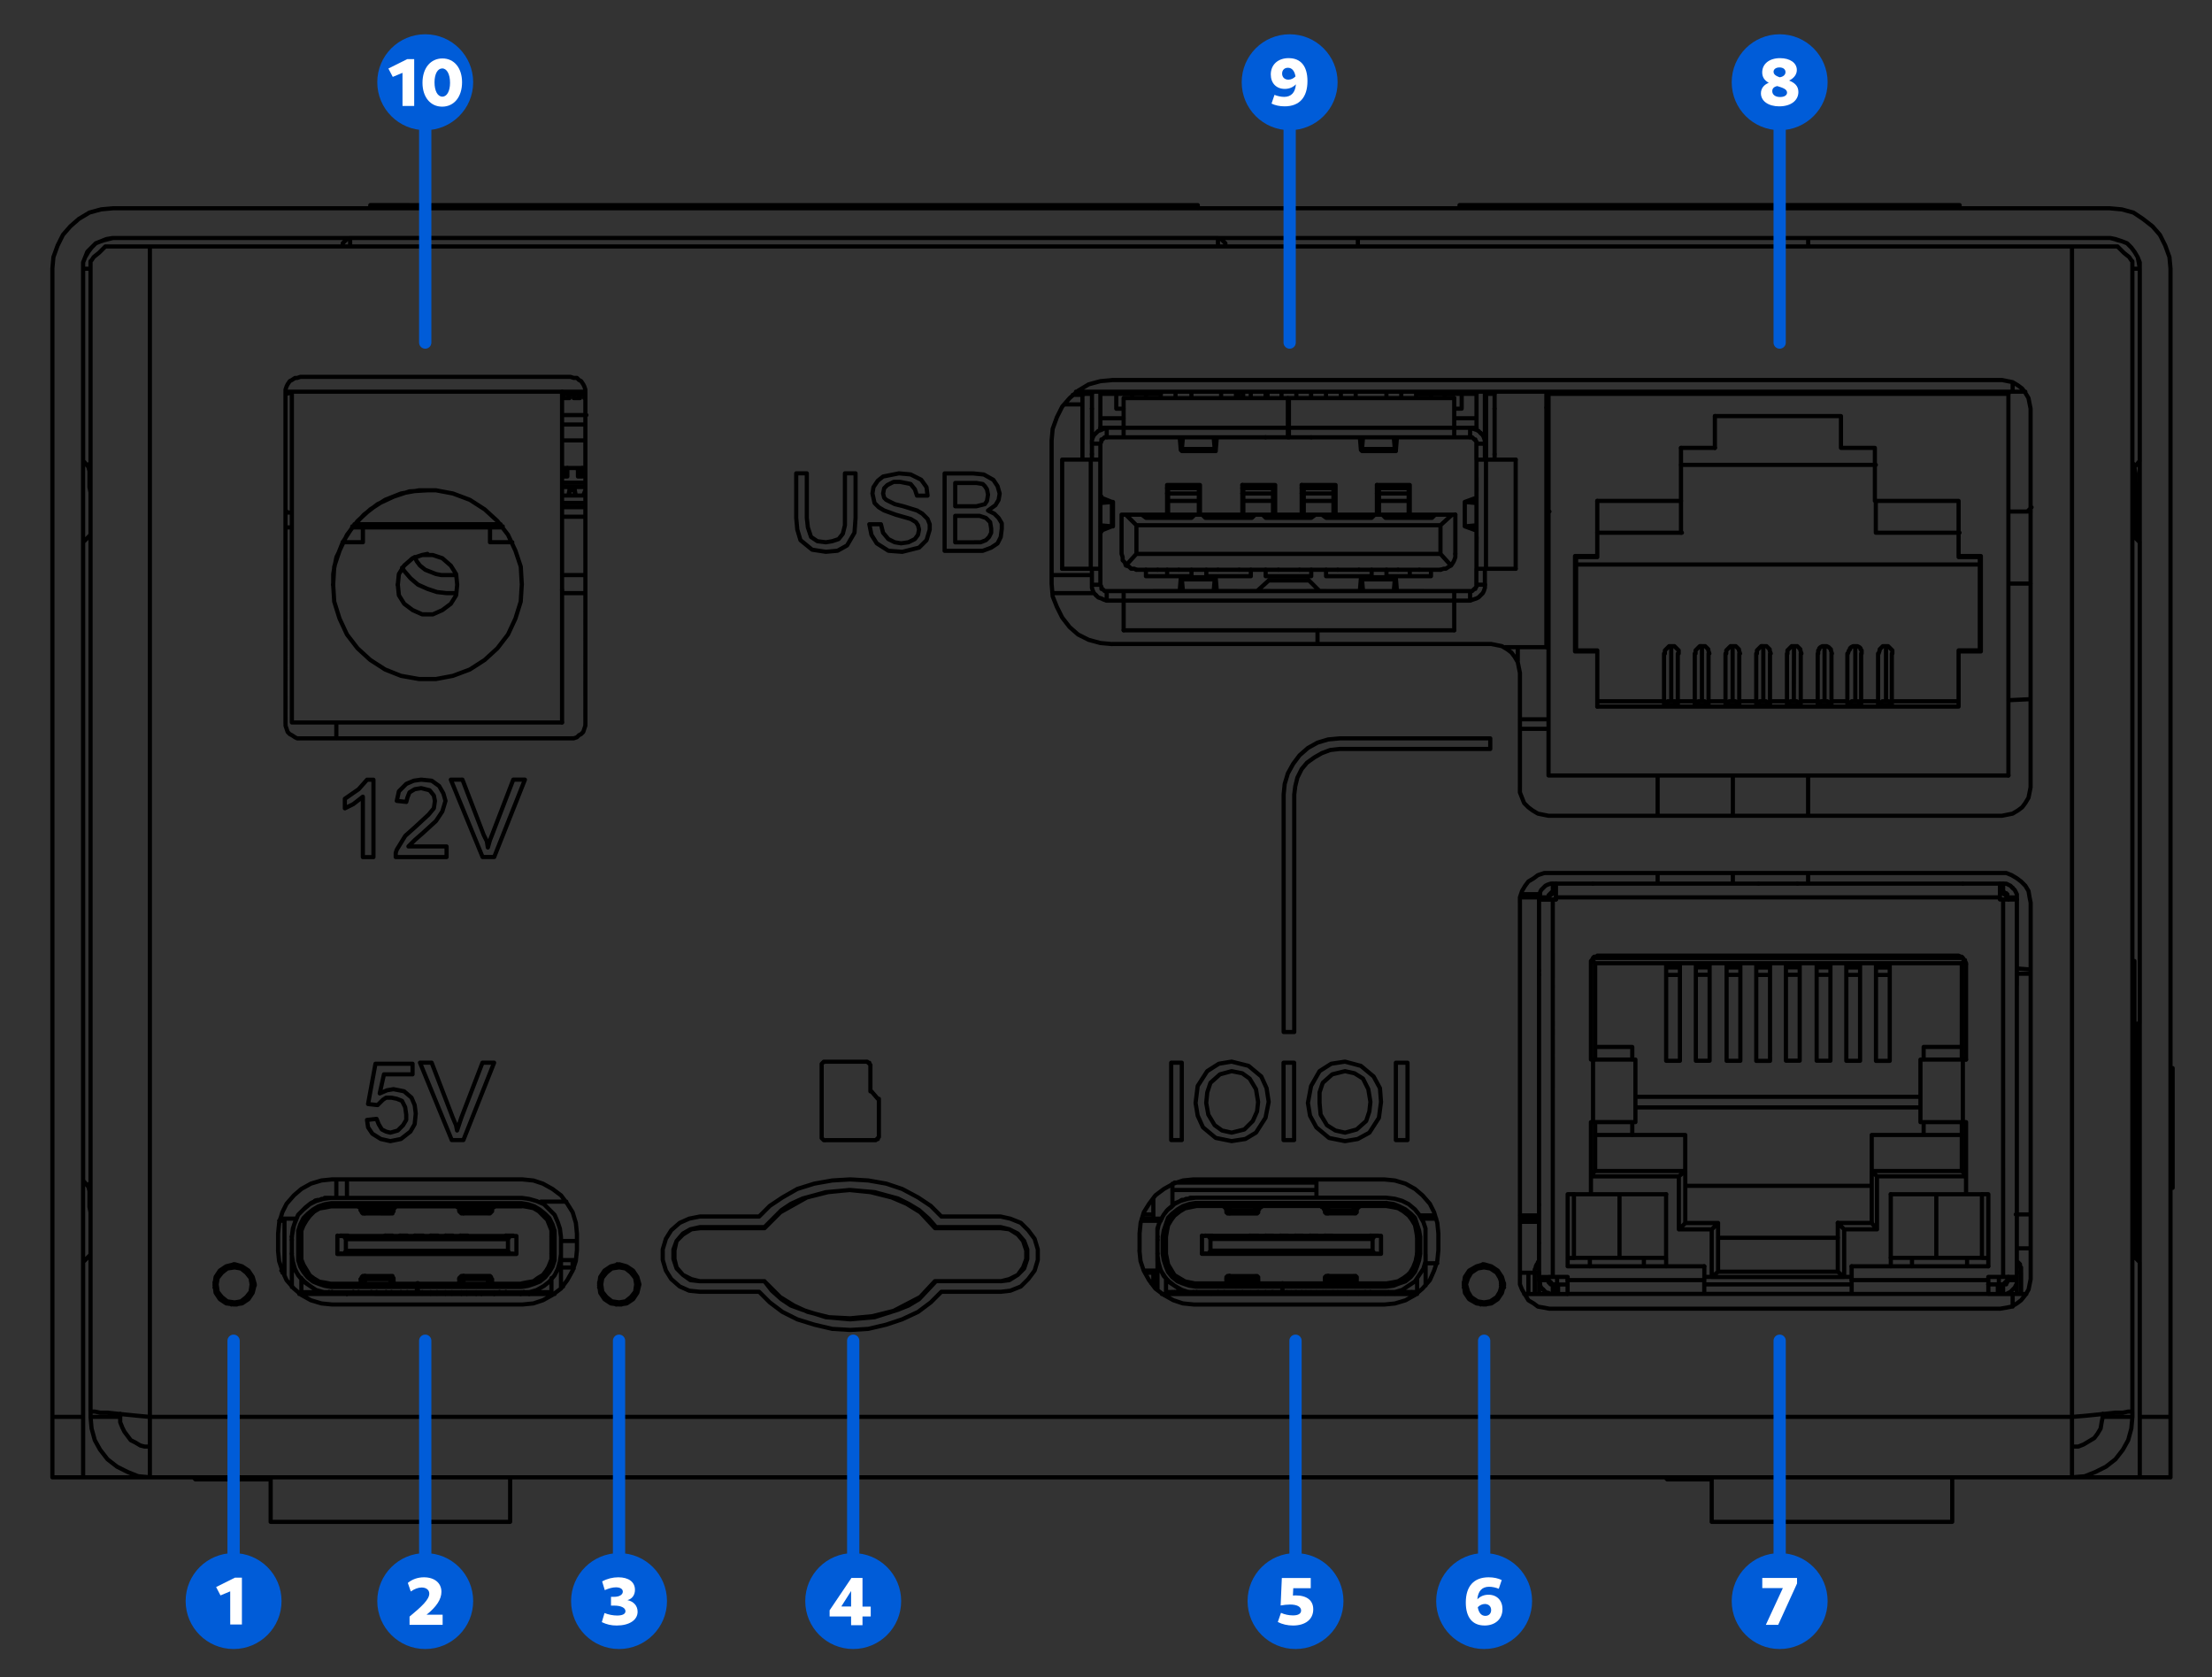 <?xml version="1.0" encoding="UTF-8" standalone="no"?>
<!-- Created with Inkscape (http://www.inkscape.org/) -->

<svg
   width="95.435mm"
   height="72.344mm"
   viewBox="0 0 95.435 72.344"
   version="1.1"
   id="svg1"
   inkscape:version="1.4 (e7c3feb100, 2024-10-09)"
   sodipodi:docname="v4-front-view-numbered.svg"
   xmlns:inkscape="http://www.inkscape.org/namespaces/inkscape"
   xmlns:sodipodi="http://sodipodi.sourceforge.net/DTD/sodipodi-0.dtd"
   xmlns="http://www.w3.org/2000/svg"
   xmlns:svg="http://www.w3.org/2000/svg">
  <rect x="0" y="0" width="95.435" height="72.344" fill="#333333" stroke="none"/>
  <sodipodi:namedview
     id="namedview1"
     pagecolor="#ffffff"
     bordercolor="#000000"
     borderopacity="0.25"
     inkscape:showpageshadow="2"
     inkscape:pageopacity="0.0"
     inkscape:pagecheckerboard="0"
     inkscape:deskcolor="#d1d1d1"
     inkscape:document-units="mm"
     inkscape:zoom="2.0078515"
     inkscape:cx="180.29222"
     inkscape:cy="136.7133"
     inkscape:window-width="1280"
     inkscape:window-height="681"
     inkscape:window-x="0"
     inkscape:window-y="0"
     inkscape:window-maximized="1"
     inkscape:current-layer="layer1"
     showguides="true">
    <inkscape:page
       x="0"
       y="0"
       width="95.435"
       height="72.344"
       id="page1"
       margin="0"
       bleed="0"
       inkscape:label="v4-front-view-numbered"
       inkscape:export-filename="v4-front-view-numbered.svg"
       inkscape:export-xdpi="96"
       inkscape:export-ydpi="96" />
    <sodipodi:guide
       position="76.782,31.443"
       orientation="0,-1"
       id="guide13"
       inkscape:locked="false" />
    <sodipodi:guide
       position="55.641,74.5"
       orientation="0,-1"
       id="guide16"
       inkscape:locked="false" />
    <sodipodi:guide
       position="91.543,63.313"
       orientation="0,-1"
       id="guide17"
       inkscape:locked="false" />
    <sodipodi:guide
       position="150.757,16.362"
       orientation="0,-1"
       id="guide18"
       inkscape:locked="false" />
    <sodipodi:guide
       position="172.745,36.941"
       orientation="0,-1"
       id="guide26"
       inkscape:locked="false" />
  </sodipodi:namedview>
  <defs
     id="defs1" />
  <g
     inkscape:label="Layer 1"
     inkscape:groupmode="layer"
     id="layer1"
     transform="translate(-55.563,-14.817)">
    <path
       id="path3"
       d="m 149.3,60.89 h -0.091 m -85.305,17.652 h 0.046 v 0.046 l 0.046,0.046 h 0.091 m 63.316,-0.092 h 0.046 v 0.046 l 0.046,0.046 h 0.091 M 70.761,37.521 h 6.492 m 35.841,-1.418 h -1.28 m -31.315,-0.732 h 0.183 m -0.869,0 h 0.229 m 0.777,0.457 v 0 m -0.457,0 H 80.132 M 116.339,36.104 h -1.28 m 22.126,9.146 v -2.241 m -0.594,0 v 2.241 m -0.731,0 v -2.241 m -0.594,0 v 2.241 m -0.686,0 v -2.241 m -0.594,0 v 2.241 m -1.326,-2.241 v 2.241 m 0.594,0 v -2.241 m -1.92,0 v 2.241 m 0.594,0 v -2.241 m -1.326,2.241 v -2.241 m -0.594,0 v 2.241 m -1.326,-2.241 v 2.241 m 0.594,0 v -2.241 m -1.326,2.241 v -2.241 m -0.594,0 v 2.241 m 14.309,-13.445 v -0.091 m -3.932,0 v 0.091 m -10.88,0 v -0.091 m -3.932,0 v 0.091 m 12.115,0 v -0.091 m -3.886,0 v 0.091 m -3.292,-0.091 v 0.091 m 3.886,0 v -0.091 m 2.697,0 v 0.091 m -5.989,0 v -0.091 m 8.229,0.091 v -0.091 m -3.292,0.091 v -0.091 m -3.886,0 v 0.091 m 3.292,-0.091 v 0.091 m -2.697,0 v -0.091 m 5.989,0 v 0.091 m -20.298,7.912 h -1.463 m 0,-5.442 h 1.463 m -7.772,5.442 h -1.463 m 0,-5.442 h 1.463 m 10.743,2.195 v 1.052 m -15.178,0 v -1.052 m 8.412,3.384 h -1.691 m -3.017,-3.75 h -1.326 m 4.526,0 h -1.28 m 24.366,-4.39 v 0 m -6.492,0 v 0 M 69.892,70.54 v 0.091 m 7.497,-0.091 v 0.091 m 45.395,-0.412 v 0.412 m 19.018,0 v -0.412 m -15.68,-6.997 v -2.698 m 12.297,0 v 2.698 m -16.458,5.991 -0.046,0.046 v 0.046 l -0.046,0.046 -0.046,0.091 v 0.046 l -0.046,0.092 v 0.046 0.092 m 20.983,0 v -0.092 -0.046 -0.092 l -0.046,-0.046 v -0.091 l -0.046,-0.046 -0.046,-0.046 -0.046,-0.046 m -35.384,1.326 v 0.091 m 7.497,-0.091 v 0.091 M 59.469,34.823 h -0.046 m 0,0 -0.046,0.137 m 88.276,0 -0.046,-0.137 m -0.046,0 v 0 M 59.469,65.875 h -0.046 m 0,0 -0.046,0.137 m 7.863,12.53 v 1.921 m 10.332,0 v -1.921 m 51.841,0 v 1.921 m 10.377,0 v -1.921 M 60.429,23.802 l -0.503,0.046 -0.503,0.137 -0.457,0.274 -0.366,0.32 -0.32,0.366 -0.229,0.457 -0.183,0.503 -0.046,0.503 m 2.606,-2.607 h 86.173 m 2.606,52.134 V 26.409 m -1.326,49.527 h 1.326 m -1.326,0 V 26.409 m 0,0 v -0.274 l -0.091,-0.229 -0.137,-0.229 -0.137,-0.183 -0.183,-0.183 -0.229,-0.091 -0.274,-0.091 -0.229,-0.046 m -86.173,0 h 86.173 m -86.173,0 -0.274,0.046 -0.229,0.091 -0.229,0.091 -0.183,0.183 -0.183,0.183 -0.091,0.229 -0.091,0.229 v 0.274 m 0,0 v 49.527 m -1.326,0 h 1.326 M 57.823,26.409 v 49.527 m 91.385,-49.527 -0.046,-0.503 -0.183,-0.503 -0.229,-0.457 -0.32,-0.366 -0.411,-0.32 -0.411,-0.274 -0.503,-0.137 -0.503,-0.046 m 2.606,54.741 h -1.326 m 1.326,-2.607 v 0.503 0.503 0.412 0.412 0.32 0.229 0.183 0.046 m -1.326,0 v -0.046 -0.183 -0.229 -0.32 -0.412 -0.412 -0.503 -0.503 m -88.733,2.607 h -1.326 m 0,0 v -0.046 -0.183 -0.229 -0.32 -0.412 -0.412 -0.503 -0.503 m 1.326,0 v 0.503 0.503 0.412 0.412 0.32 0.229 0.183 0.046 m 87.956,-53.323 -0.183,-0.046 -0.137,-0.046 -0.183,-0.046 m 1.28,53.46 v 0 m 0,-52.134 v 8.323 m 0,3.43 v 20.808 m 0,10.29 v 9.284 m -0.777,-53.323 0.229,0.091 0.183,0.183 0.137,0.183 0.137,0.229 0.046,0.229 0.046,0.274 m -87.453,-1.326 -0.183,0.046 -0.183,0.046 -0.137,0.046 m -0.777,53.323 V 69.259 m 0,-3.476 V 38.162 m 0,-3.43 v -8.323 m 0,52.134 v 0 m 0,-52.134 v -0.274 l 0.091,-0.229 0.137,-0.229 0.137,-0.183 0.183,-0.183 0.229,-0.091 m 62.447,15.823 -0.091,-0.183 m 25.601,37.683 h -2.926 m -82.928,0 h -2.88 m 47.315,-7.912 -0.137,-0.091 m -5.349,-30.137 h 1.783 m -29.852,-1.098 0.091,0.137 0.274,0.32 0.32,0.274 0.411,0.183 0.411,0.137 0.411,0.046 m 0,0 h 0.411 m 4.572,0 H 80.818 m 68.482,22.454 v 3.201 m 0,0 h -0.091 m 0.091,-3.201 h -0.091 m 0.091,-0.686 h -0.091 m 0.091,-1.28 v 0.046 0.137 0.274 0.412 0.412 m 0,0 v 0.686 M 120.271,23.665 V 23.802 m 14.629,-0.137 h -14.629 m 14.629,0 V 23.802 M 118.533,23.665 V 23.802 m 1.737,-0.137 h -0.777 -0.549 -0.32 -0.091 m 18.103,0 V 23.802 m 0,-0.137 h -0.183 -0.457 -0.503 -0.594 m 3.52,0 V 23.802 m 0,-0.137 h -1.783 m 3.474,0 V 23.802 m 0,-0.137 h -0.137 -0.457 -0.503 -0.594 m 9.143,52.043 h -0.046 -0.137 l -0.229,0.046 h -0.32 l -0.411,0.046 -0.457,0.046 -0.457,0.046 -0.549,0.046 M 59.469,75.707 h 0.046 0.137 l 0.229,0.046 h 0.32 l 0.411,0.046 0.457,0.046 0.457,0.046 0.503,0.046 M 144.957,25.448 H 62.029 M 144.957,75.936 V 25.448 m 0,50.488 H 62.029 m 0,0 V 25.448 m 81.145,28.308 -0.046,-0.229 -0.046,-0.274 -0.137,-0.229 -0.183,-0.183 -0.183,-0.137 -0.229,-0.137 -0.229,-0.091 h -0.274 m -19.429,0 h 19.429 m -19.429,0 h -0.229 l -0.274,0.091 -0.183,0.137 -0.229,0.137 -0.137,0.183 -0.137,0.229 -0.091,0.274 v 0.229 M 78.121,71.088 h -8.229 m 26.286,-0.549 -0.457,0.457 -0.549,0.412 -0.686,0.32 -0.686,0.229 -0.777,0.183 -0.777,0.046 -0.777,-0.046 L 90.693,71.957 89.961,71.729 89.321,71.408 88.773,70.997 88.316,70.54 m 0,-3.247 0.457,-0.457 0.549,-0.366 0.64,-0.366 0.731,-0.229 0.777,-0.137 0.777,-0.046 0.777,0.046 0.777,0.137 0.686,0.229 0.686,0.366 0.549,0.366 0.457,0.457 m -10.423,0 h 2.56 m 29.304,0.732 v 0.732 m 0,-0.732 -0.046,-0.457 -0.137,-0.457 -0.183,-0.366 -0.32,-0.366 -0.32,-0.274 -0.411,-0.229 -0.457,-0.137 -0.457,-0.046 m -8.229,0 h 8.229 m -10.56,2.332 v 0.732 m 10.56,2.332 h -8.229 m 13.395,-0.869 -0.091,-0.32 -0.183,-0.274 -0.274,-0.183 -0.32,-0.091 -0.32,0.091 -0.32,0.183 -0.183,0.274 -0.046,0.32 0.046,0.366 0.183,0.274 0.32,0.183 0.32,0.046 0.32,-0.046 0.274,-0.183 0.183,-0.274 0.091,-0.366 M 80.818,46.027 v 0.091 l -0.046,0.137 -0.046,0.137 -0.091,0.091 -0.091,0.046 -0.091,0.091 -0.137,0.046 h -0.137 m 0.64,-0.64 V 31.713 m -0.64,-0.64 0.137,0.046 h 0.137 l 0.091,0.091 0.091,0.046 0.091,0.137 0.046,0.091 0.046,0.137 v 0.091 M 80.178,31.073 H 68.521 m -0.64,0.64 v -0.091 l 0.046,-0.137 0.046,-0.091 0.091,-0.137 0.091,-0.046 0.137,-0.091 h 0.091 l 0.137,-0.046 m -0.64,0.64 V 46.027 m 54.493,3.979 -0.229,-0.046 -0.229,-0.046 -0.229,-0.137 -0.183,-0.137 -0.183,-0.183 -0.091,-0.229 -0.091,-0.229 v -0.229 m 22.035,0 -0.046,0.229 -0.046,0.229 -0.137,0.229 -0.137,0.183 -0.183,0.137 -0.229,0.137 -0.229,0.046 -0.229,0.046 m 1.234,-1.235 V 32.445 m -1.234,-1.235 h -38.401 m 17.6,12.622 -0.046,-0.229 -0.046,-0.229 -0.137,-0.229 -0.137,-0.183 -0.183,-0.137 -0.229,-0.137 -0.229,-0.046 -0.229,-0.046 m -15.177,26.158 0.046,0.457 0.137,0.412 0.229,0.412 0.274,0.366 0.366,0.274 0.411,0.229 0.411,0.137 0.457,0.046 m 34.881,-39.878 0.229,0.046 0.229,0.046 0.229,0.137 0.183,0.137 0.137,0.183 0.137,0.229 0.046,0.229 0.046,0.229 m -74.653,14.222 h 11.657 m -12.617,22.088 0.046,0.457 0.137,0.412 0.183,0.412 0.32,0.366 0.32,0.274 0.411,0.229 0.457,0.137 0.457,0.046 M 68.521,46.668 h -0.137 l -0.091,-0.046 -0.137,-0.091 -0.091,-0.046 -0.091,-0.091 -0.046,-0.137 -0.046,-0.137 v -0.091 m 12.572,21.997 -0.046,-0.457 -0.137,-0.457 -0.229,-0.366 -0.274,-0.366 -0.366,-0.274 -0.411,-0.229 -0.411,-0.137 -0.457,-0.046 m 2.331,2.332 v 0.732 m 20.48,-34.939 v 6.174 m 2.606,2.607 -0.503,-0.046 -0.503,-0.137 -0.457,-0.229 -0.366,-0.32 -0.32,-0.412 -0.229,-0.457 -0.183,-0.457 -0.046,-0.549 m 0,-6.174 0.046,-0.503 0.183,-0.503 0.229,-0.457 0.32,-0.366 0.366,-0.32 0.457,-0.274 0.503,-0.137 0.503,-0.046 M 85.755,70.54 h 2.56 m 7.863,-3.247 H 98.739 M 122.373,50.006 H 141.94 M 69.892,65.692 h 8.229 m 28.938,0 -0.457,0.046 -0.411,0.137 -0.411,0.229 -0.366,0.274 -0.274,0.366 -0.229,0.366 -0.137,0.457 -0.046,0.457 m -8.549,2.515 h 2.56 M 143.174,53.756 v 16.235 m -1.326,1.28 0.274,-0.046 0.229,-0.046 0.229,-0.137 0.183,-0.137 0.183,-0.229 0.137,-0.229 0.046,-0.229 0.046,-0.229 m -20.755,1.28 h 19.429 m -20.709,-17.515 v 16.235 m -54.584,0.229 -0.091,-0.32 -0.183,-0.274 -0.274,-0.183 -0.32,-0.091 -0.366,0.091 -0.274,0.183 -0.183,0.274 -0.046,0.32 0.046,0.366 0.183,0.274 0.274,0.183 0.366,0.046 0.32,-0.046 0.274,-0.183 0.183,-0.274 0.091,-0.366 m 3.337,-4.527 -0.457,0.046 -0.457,0.137 -0.411,0.229 -0.32,0.274 -0.32,0.366 -0.183,0.366 -0.137,0.457 -0.046,0.457 m 10.56,3.064 0.457,-0.046 0.411,-0.137 0.411,-0.229 0.366,-0.274 0.274,-0.366 0.229,-0.412 0.137,-0.412 0.046,-0.457 M 121.139,43.832 v 4.939 m -17.6,-6.174 h 16.366 m 1.234,27.393 v 0.229 l 0.091,0.229 0.137,0.229 0.137,0.229 0.229,0.137 0.183,0.137 0.274,0.046 0.229,0.046 M 67.561,68.024 v 0.732 m 31.178,1.784 0.411,-0.046 0.457,-0.183 0.32,-0.32 0.274,-0.366 0.137,-0.457 v -0.457 l -0.137,-0.457 -0.274,-0.366 -0.32,-0.32 -0.457,-0.183 -0.411,-0.091 m 16.549,3.796 0.457,-0.046 0.457,-0.137 0.411,-0.229 0.32,-0.274 0.32,-0.366 0.183,-0.412 0.137,-0.412 0.046,-0.457 m -34.469,1.463 -0.091,-0.32 -0.183,-0.274 -0.274,-0.183 -0.32,-0.091 -0.366,0.091 -0.274,0.183 -0.183,0.274 -0.046,0.32 0.046,0.366 0.183,0.274 0.274,0.183 0.366,0.046 0.32,-0.046 0.274,-0.183 0.183,-0.274 0.091,-0.366 m 2.606,-2.927 -0.457,0.091 -0.411,0.183 -0.366,0.32 -0.229,0.366 -0.137,0.457 v 0.457 l 0.137,0.457 0.229,0.366 0.366,0.32 0.411,0.183 0.457,0.046 M 59.469,75.707 V 26.088 m 0.64,-0.64 -0.274,0.274 -0.229,0.183 -0.091,0.137 -0.046,0.046 M 62.029,25.448 H 61.755 61.481 61.252 60.978 60.749 60.521 60.292 60.109 M 144.957,78.543 H 62.029 M 144.957,75.936 v 0.503 0.503 0.412 0.412 0.32 0.229 0.183 0.046 m -82.928,0 v -0.046 -0.183 -0.229 -0.32 -0.412 -0.412 -0.503 -0.503 m 85.533,-49.847 -0.046,-0.046 -0.091,-0.137 -0.229,-0.183 -0.274,-0.274 m 0.64,50.259 V 26.088 m -2.606,-0.64 h 0.274 0.274 0.274 0.274 0.229 0.229 0.229 0.183 M 59.469,75.936 h 1.28 m 1.28,1.28 h -0.229 l -0.183,-0.046 -0.229,-0.137 -0.183,-0.091 -0.137,-0.183 -0.137,-0.183 -0.091,-0.183 -0.091,-0.229 v -0.229 m 1.28,2.607 -0.503,-0.046 -0.457,-0.183 -0.457,-0.229 -0.411,-0.32 -0.32,-0.412 -0.229,-0.412 -0.137,-0.503 -0.046,-0.503 M 144.957,77.216 h 0.274 l 0.229,-0.091 0.229,-0.137 0.229,-0.137 0.137,-0.183 0.137,-0.229 0.046,-0.274 0.046,-0.229 m 1.28,0 h -1.28 m -1.326,2.607 0.549,-0.046 0.457,-0.183 0.457,-0.229 0.411,-0.32 0.32,-0.412 0.229,-0.412 0.137,-0.503 0.046,-0.503 m -1.28,0 v -0.137 m 1.28,0.137 v -0.229 m -86.813,0.229 v -0.137 m -1.28,0.137 v -0.229 M 71.675,51.79 h -0.457 m 0,0 v -2.607 m 0,0 -0.411,0.32 -0.366,0.183 m 0,0 v -0.412 m 0.96,-0.823 h 0.274 m 0,0 v 3.338 m -1.234,-2.515 0.594,-0.412 0.366,-0.412 m 3.429,2.881 v 0.457 m 0,0 h -2.194 m 0,0 v -0.183 l 0.046,-0.137 m 0,0 0.366,-0.595 0.411,-0.366 m 0,0 0.594,-0.549 0.229,-0.274 0.046,-0.32 m 0,0 -0.046,-0.229 -0.183,-0.229 -0.183,-0.046 -0.183,-0.046 m 0,0 -0.274,0.046 -0.229,0.137 -0.091,0.229 -0.046,0.183 m 0,0 -0.411,-0.046 m 0,0 0.091,-0.412 0.32,-0.32 0.32,-0.137 0.32,-0.046 m 0,0 0.457,0.046 0.32,0.229 0.183,0.32 0.091,0.32 m 0,0 -0.137,0.457 -0.274,0.412 -0.549,0.503 m 0,0 -0.366,0.32 -0.274,0.274 m 0,0 h 1.646 m 1.554,0.457 -1.371,-3.338 m 0,0 H 75.515 m 0,0 0.914,2.378 m 0.183,0.549 0.091,-0.32 0.091,-0.229 m 0,0 0.914,-2.378 m 0,0 h 0.503 m 0,0 -1.326,3.338 m 0,0 h -0.503 m 0.046,-0.96 0.137,0.274 0.046,0.274 m -5.212,11.753 0.411,-0.046 m 0,0 0.091,0.229 0.137,0.229 0.183,0.091 0.183,0.046 m 0,0 0.32,-0.091 0.229,-0.229 0.137,-0.229 v -0.229 m 0,0 -0.046,-0.32 -0.137,-0.274 -0.229,-0.091 -0.229,-0.046 m 0,0 h -0.229 l -0.137,0.091 -0.229,0.229 m 0,0 -0.411,-0.046 m 0,0 0.32,-1.738 m 0,0 h 1.6 m 0,0 v 0.457 m 0,0 h -1.234 m 0,0 -0.183,0.823 m 0,0 0.32,-0.137 0.274,-0.046 m 0.96,1.052 -0.046,0.457 -0.183,0.32 m 0,0 -0.411,0.32 -0.457,0.092 m 0,0 -0.411,-0.092 -0.366,-0.229 -0.183,-0.274 -0.046,-0.32 m 1.143,-1.326 0.457,0.091 0.32,0.274 0.137,0.32 0.046,0.366 m 1.554,1.143 -1.371,-3.338 m 0,0 h 0.503 m 0,0 0.914,2.378 m 0,0 0.137,0.32 0.046,0.229 m 0,0 0.091,-0.274 0.091,-0.274 m 0,0 0.914,-2.378 m 0,0 h 0.503 m 0,0 -1.326,3.338 m 0,0 h -0.503 m 31.041,-3.338 h 0.457 m 0,0 v 3.338 m 0,0 h -0.457 m 0,0 v -3.338 m 2.606,3.018 0.549,-0.137 0.366,-0.366 0.183,-0.412 0.046,-0.412 m -2.24,0.046 0.091,0.503 0.274,0.457 0.32,0.229 0.411,0.091 m 1.6,-1.326 -0.137,0.686 -0.411,0.64 -0.457,0.274 -0.594,0.092 m 0,0 -0.686,-0.137 -0.549,-0.457 -0.229,-0.503 -0.091,-0.549 m 0,0 0.091,-0.732 0.411,-0.64 0.503,-0.32 0.549,-0.091 m 0,0 0.731,0.183 0.549,0.457 0.229,0.503 0.091,0.595 m -0.457,0 -0.091,-0.549 -0.274,-0.457 -0.32,-0.229 -0.457,-0.091 m 0,0 -0.503,0.137 -0.411,0.366 -0.137,0.412 -0.046,0.457 m 3.794,1.601 h -0.457 m 0,-3.338 h 0.457 m -0.457,3.338 v -3.338 m 0.457,0 v 3.338 m 2.194,-0.32 0.503,-0.137 0.411,-0.366 0.137,-0.412 0.046,-0.412 m 0,0 -0.091,-0.549 -0.229,-0.457 -0.366,-0.229 -0.411,-0.091 m 0,0 -0.549,0.137 -0.411,0.366 -0.137,0.412 v 0.457 m 0,0 0.046,0.503 0.274,0.457 0.366,0.229 0.411,0.091 m -1.6,-1.28 0.137,-0.732 0.366,-0.64 0.503,-0.32 0.594,-0.091 m 0,0 0.686,0.183 0.549,0.457 0.274,0.503 0.046,0.595 m 0,0 -0.091,0.686 -0.411,0.64 -0.503,0.274 -0.549,0.092 m 0,0 -0.686,-0.137 -0.549,-0.457 -0.274,-0.503 -0.091,-0.549 m 3.794,1.601 v -3.338 m 0.503,0 v 3.338 m -0.503,-3.338 h 0.503 m 0,3.338 h -0.503 M 92.018,35.235 h 0.457 m 0,0 v 1.921 m 0,0 -0.046,0.64 -0.32,0.549 -0.411,0.229 -0.503,0.046 m 0,0 -0.594,-0.091 -0.503,-0.412 -0.137,-0.457 -0.046,-0.503 m 0,0 V 35.235 m 0,0 h 0.457 m 0,0 v 1.921 m 0,0 0.046,0.412 0.137,0.412 0.274,0.183 0.366,0.046 m 0,0 0.274,-0.046 0.274,-0.091 0.183,-0.229 0.091,-0.366 v -0.32 m 0,0 v -1.921 m 1.051,2.195 h 0.503 m 0,0 0.091,0.366 0.229,0.274 0.274,0.137 0.274,0.046 m 0,0 0.32,-0.046 0.274,-0.137 0.137,-0.183 0.046,-0.229 m 0,0 -0.046,-0.183 -0.091,-0.137 -0.229,-0.137 m 0,0 -0.64,-0.183 -0.503,-0.183 m 0,0 -0.229,-0.137 -0.183,-0.183 -0.091,-0.412 m 0,0 0.046,-0.274 0.183,-0.274 0.229,-0.183 0.686,-0.137 m 0,0 0.503,0.046 0.457,0.229 0.229,0.32 0.046,0.366 m 0,0 h -0.457 m 0,0 -0.091,-0.274 -0.183,-0.229 -0.457,-0.091 m 0,0 h -0.274 l -0.274,0.137 -0.137,0.137 -0.046,0.229 m 0,0 0.046,0.183 0.091,0.091 m 0,0 0.366,0.183 0.366,0.091 0.594,0.183 m 0,0 0.229,0.137 0.229,0.229 0.091,0.229 v 0.229 m 0,0 -0.137,0.457 -0.32,0.32 -0.731,0.183 m 0,0 -0.594,-0.046 -0.503,-0.32 -0.229,-0.366 -0.091,-0.457 m 4.526,0.777 h 0.137 0.137 m 0,0 0.229,-0.091 0.137,-0.137 0.091,-0.183 v -0.183 m 0,0 -0.046,-0.274 -0.091,-0.091 -0.091,-0.091 -0.274,-0.091 h -0.274 m 0,0 h -0.777 m 0,0 v 1.143 m 0,0 H 97.596 m -0.091,-1.555 h 0.183 l 0.183,-0.046 m 0,0 0.183,-0.046 0.091,-0.137 0.046,-0.274 m 0,0 -0.046,-0.229 -0.091,-0.137 -0.091,-0.091 -0.274,-0.046 h -0.274 m 0,0 h -0.64 m 0,0 v 1.006 m 0,0 h 0.731 m -1.189,1.921 v -3.338 m 0,0 h 1.234 m 0,0 0.457,0.046 0.411,0.229 0.183,0.274 0.091,0.32 m 0,0 -0.046,0.274 -0.137,0.229 -0.32,0.229 m 0,0 0.274,0.137 0.183,0.183 0.137,0.229 v 0.229 m -1.189,0.96 H 96.316 m 2.469,-0.96 -0.046,0.366 -0.137,0.274 -0.274,0.183 -0.366,0.137 H 97.596 M 110.945,59.335 h 0.457 M 110.945,49.091 v 10.244 m 8.914,-12.668 h -6.492 m 0,0.457 h 6.492 m -8.457,1.966 0.046,-0.366 0.091,-0.366 0.183,-0.366 0.229,-0.274 0.32,-0.229 0.32,-0.183 0.366,-0.137 0.411,-0.046 M 111.402,59.335 V 49.091 m 8.457,-1.966 v -0.457 m -6.492,0 -0.503,0.046 -0.457,0.137 -0.411,0.229 -0.366,0.32 -0.274,0.366 -0.229,0.412 -0.137,0.457 -0.046,0.457 m -19.749,14.908 h 2.103 m -2.286,-0.183 v 0.046 0.046 l 0.046,0.046 0.046,0.046 h 0.046 0.046 M 91.013,60.799 v 3.018 m 2.286,0.183 h 0.046 l 0.046,-0.046 h 0.046 v -0.046 l 0.046,-0.046 v -0.046 m -0.549,-3.201 h -1.737 m 1.92,0.183 v -0.046 l -0.046,-0.046 v -0.046 h -0.046 l -0.046,-0.046 h -0.046 m 0.183,1.235 v -1.052 m 0.046,1.098 h -0.046 v -0.046 m 0.32,0.366 -0.274,-0.32 m 0.32,0.412 v 0 -0.046 -0.046 h -0.046 m 0.046,1.601 V 62.308 M 91.196,60.616 h -0.046 -0.046 l -0.046,0.046 -0.046,0.046 v 0.046 0.046 m 56.641,-4.527 h -0.091 m 0.091,11.753 V 56.271 m -0.091,11.753 h 0.091 m 0.229,0 h -0.091 m 0.091,-9.055 h -0.091 m 0,0 v 9.055 M 66.829,78.634 h 0.411 m -3.154,0 h 0.183 0.274 0.32 0.457 0.503 1.006 m 60.756,0 h 0.183 0.274 0.32 0.457 0.503 0.091 m -46.401,-8.415 -0.046,-0.274 -0.183,-0.229 -0.229,-0.183 -0.274,-0.046 -0.32,0.046 -0.229,0.183 -0.183,0.229 -0.046,0.274 0.046,0.32 0.183,0.229 0.229,0.183 0.32,0.046 0.274,-0.046 0.229,-0.183 0.183,-0.229 0.046,-0.32 m -1.509,0.137 h -0.046 -0.046 m 1.6,-0.229 h 0.091 M 82.144,69.488 v -0.092 m 0.229,1.601 v 0.046 0.046 m -0.96,-0.96 h 0.046 0.046 m 0.869,-0.732 v 0 0.092 m 0.731,0.869 v 0 h -0.091 m -0.869,0.732 v -0.046 -0.046 m -15.726,-0.777 -0.046,-0.274 -0.183,-0.229 -0.229,-0.183 -0.274,-0.046 -0.32,0.046 -0.229,0.183 -0.183,0.229 -0.046,0.274 0.046,0.32 0.183,0.229 0.229,0.183 0.32,0.046 0.274,-0.046 0.229,-0.183 0.183,-0.229 0.046,-0.32 M 65.549,69.488 v -0.092 m 0.229,1.601 v 0.046 0.046 m -0.869,-0.732 h -0.046 -0.046 m 1.6,-0.229 h 0.091 m 0,0.229 v 0 h -0.091 m -0.869,0.732 v -0.046 -0.046 M 64.818,70.128 h 0.046 0.046 m 0.869,-0.732 v 0 0.092 m 54.584,0.732 -0.091,-0.274 -0.137,-0.229 -0.274,-0.183 -0.274,-0.046 -0.274,0.046 -0.274,0.183 -0.137,0.229 -0.091,0.274 0.091,0.32 0.137,0.229 0.274,0.183 0.274,0.046 0.274,-0.046 0.274,-0.183 0.137,-0.229 0.091,-0.32 m -0.914,-0.732 v -0.092 m -0.64,0.96 h -0.046 -0.046 m 0.96,0.64 v 0.046 0.046 m 0.64,-0.96 h 0.091 m -0.96,0.96 v -0.046 -0.046 m -0.731,-0.869 h 0.046 0.046 m 0.869,-0.732 v 0 0.092 m 0.777,0.869 h -0.046 -0.091 m 13.257,-44.908 v -0.366 m -19.429,0.366 v -0.366 m 28.892,11.799 h 0.137 m -0.96,3.11 h 0.96 m -20.892,0 h 0.091 m 20.663,-3.11 h 0.137 M 70.349,25.448 v -0.091 -0.046 l 0.046,-0.046 0.046,-0.046 0.046,-0.046 0.046,-0.046 h 0.091 l 0.046,-0.046 m 0,0 h 37.441 m 0,0 0.091,0.046 h 0.046 l 0.046,0.046 0.046,0.046 0.046,0.046 0.046,0.046 v 0.046 0.091 M 71.538,25.082 v 0 m 0,-1.28 v -0.137 m 0,0 h 0.091 0.274 0.457 0.503 0.366 m 34.012,1.418 v 0 m 0,-1.28 v -0.137 m -1.691,0 h 0.594 0.503 0.366 0.183 0.046 m -34.012,0 h 32.321 m -35.201,1.784 v -0.091 -0.046 l 0.046,-0.046 0.046,-0.046 0.046,-0.046 0.046,-0.046 h 0.091 l 0.046,-0.046 m -2.651,11.844 h -0.046 l -0.046,-0.046 h -0.046 v -0.046 -0.046 m 0.137,0.137 h 0.137 m -0.274,0.64 h 0.274 m 2.606,0 h 6.492 m -9.372,-0.777 v 0.046 0.046 h 0.046 l 0.046,0.046 h 0.046 m 9.646,1.28 h -0.96 m 0,0 V 37.567 m 0,0 h 0.549 m -6.034,0 v 0.64 m 0,0 h -0.869 m 0.411,-0.64 h 0.457 m 6.857,2.47 -0.046,-0.777 -0.229,-0.686 -0.32,-0.686 -0.457,-0.595 L 76.475,36.79 75.835,36.378 75.104,36.104 74.372,35.967 H 73.641 l -0.777,0.137 -0.686,0.274 -0.64,0.412 -0.549,0.503 -0.457,0.595 -0.32,0.686 -0.229,0.686 -0.046,0.777 m 0,0 0.046,0.732 0.229,0.732 0.32,0.686 0.457,0.595 0.549,0.503 0.64,0.412 0.686,0.274 0.777,0.137 h 0.731 l 0.731,-0.137 0.731,-0.274 0.64,-0.412 0.549,-0.503 0.457,-0.595 0.32,-0.686 0.229,-0.732 0.046,-0.732 m 1.737,5.945 V 31.713 M 68.155,45.982 H 79.812 M 68.155,31.713 V 45.982 M 79.812,31.713 H 68.155 m 11.657,8.552 v -8.552 m 0,8.552 v 5.716 m -9.875,-5.945 0.046,0.732 0.229,0.732 0.32,0.686 0.457,0.595 0.549,0.503 0.64,0.412 0.686,0.274 0.777,0.137 h 0.366 m 0,-8.14 -0.777,0.046 -0.686,0.229 -0.686,0.32 -0.594,0.457 -0.503,0.549 -0.411,0.64 m 0,0 -0.091,0.229 -0.091,0.229 -0.091,0.183 -0.046,0.229 -0.046,0.229 -0.046,0.274 v 0.229 0.229 m 5.349,0 -0.046,-0.457 -0.229,-0.366 -0.366,-0.32 -0.411,-0.137 h -0.457 l -0.411,0.137 -0.366,0.32 -0.229,0.366 -0.046,0.457 m 0,0 0.046,0.457 0.229,0.366 0.366,0.274 0.411,0.183 h 0.457 l 0.411,-0.183 0.366,-0.274 0.229,-0.366 0.046,-0.457 M 71.218,37.567 v 0.64 m 0,-0.64 h 5.486 m 0,0 v 0.64 m -5.486,0 h -0.869 m 6.354,0 h 0.96 m -3.657,0.503 -0.229,0.046 -0.411,0.137 -0.366,0.32 -0.229,0.366 -0.046,0.457 m 0,0 0.046,0.457 0.229,0.366 0.366,0.274 0.411,0.183 h 0.229 M 113.093,37.018 v -0.595 m 0,0 v -0.091 -0.137 -0.046 -0.046 0.046 0.046 0.137 0.091 m 0,0 v 0.595 m 0,0 v -0.777 m 0,0 v -0.091 -0.046 -0.091 -0.046 -0.046 -0.046 m 0,0.229 v -0.229 m 0,0.229 v 0 0.046 0.046 0.046 m 0,0 v 0.777 m 0,0 v -0.549 m 0,0 v -0.046 -0.046 0.046 0.046 m 0,0 v 0.549 m 0,-0.595 h -1.28 m 0,0 v 0.595 m 0,-0.915 v 0.046 0.046 0.137 0.091 m 0,-0.046 v 0 0.046 0.046 m 0,0 v 0.549 m 1.28,-1.143 h -1.28 m 0,0 v 0 0.046 0.046 0.046 0.091 m 1.371,0 h -0.091 m 0,0 h 0.091 m -1.463,0 h 0.091 m 0,0 h -0.091 m 1.371,-0.229 h 0.091 m -1.463,0 h 0.091 m 1.28,-0.137 v 0.091 0.046 m 0,0 v -0.046 -0.046 -0.046 m -1.28,0 v 0 0.046 0.046 0.046 m 1.28,0 h -1.28 m 0.32,-4.162 v 0.274 m 0.64,0 v -0.274 m 0,0 v 0.274 m -8.457,-0.274 v 0.091 m 0,0 v -0.046 -0.046 m -0.274,0 v 0.091 m -0.366,-0.091 v 0.091 m 0,0 V 31.759 31.713 m -0.32,0 v 0.091 m -0.686,7.82 h -1.737 m 0.549,-7.363 h 0.777 m 0,0 h -0.777 m 0.366,-0.412 h 0.411 m -0.411,0 h 0.411 m 1.097,-0.046 h -0.32 m -0.366,0 h -0.32 m 0,0 h 0.32 m 0.366,0 h 0.32 m -1.006,0 v 0 m -21.532,7.82 h -1.006 m -4.572,0 h -0.64 m 0,0 -0.229,-0.046 -0.229,-0.091 -0.229,-0.091 -0.229,-0.183 -0.137,-0.183 -0.091,-0.183 m 6.354,-7.043 v 0 m 0.046,0 h -0.046 m 0.229,3.201 H 79.813 m 0.869,0 h -0.229 m 0.366,0 H 79.812 m 1.006,0 H 79.812 m 1.006,-1.189 H 79.812 m 1.006,-0.686 H 79.812 m 0,0 h 1.006 m -0.32,2.012 v -0.046 m -0.046,-0.091 0.046,0.091 m 0.183,0.046 v -0.046 m 0,0.046 H 80.498 m 0.183,-0.137 v 0.091 m -0.869,0.046 v -0.046 m 0,-0.091 v 0.091 m 0.229,-0.091 v 0.091 m 0,0.046 v -0.046 m 0,0.046 H 79.812 m 0.869,-0.046 v 0.091 m 0,0 v 0.091 m 0,0 v 0.046 0.046 -0.046 -0.046 -0.046 m 0,-0.091 v 0 0.046 0.046 m -0.64,-0.137 v 0.091 m 0,0 v 0.091 m 0,0 v 0.046 0.046 -0.046 -0.046 -0.046 m 0,-0.091 v 0 0.046 0.046 m 0.64,0 H 80.498 m 0,-0.091 v 0 0.046 0.046 m -0.457,0 H 79.812 m 0,-0.091 v 0 0.046 0.046 m 0.686,0.137 v 0 -0.046 -0.046 -0.046 m -0.686,0.137 v 0 -0.046 -0.046 -0.046 m 1.006,1.875 H 79.812 m 1.006,0 H 79.812 m 1.006,-0.412 H 79.812 m 1.006,-0.183 H 79.812 m 0,-0.32 h 1.006 m 0,0 v -0.229 m -0.457,0.229 v -0.229 m -0.229,0.229 v -0.229 m 0.229,0 h -0.229 m 0.229,0 v -0.046 -0.046 -0.046 m 0,0 v 0.137 m 0,0.229 v -0.229 m 0.457,0 v -0.046 -0.046 -0.046 m -0.686,0.137 v -0.046 -0.046 -0.046 m 0.594,0.366 v 0 m 0,0 0.091,-0.229 m -0.411,0.229 v 0 m -0.046,-0.229 0.046,0.229 m -0.32,0 v 0 m 0,0 0.046,-0.229 m 0.274,0.229 v 0 m -0.594,-0.549 h 1.006 m -1.006,0.183 h 1.006 m 35.521,1.189 v -0.595 m 0,0 v -0.091 -0.137 -0.046 -0.046 0.046 0.046 0.137 0.091 m 0,0 v 0.595 m 0,0 v -0.777 m 0,0 v -0.091 -0.046 -0.091 -0.046 -0.046 -0.046 m 0,0.229 V 35.875 m 0,0.229 v 0 0.046 0.046 0.046 m 0,0 v 0.777 m 0,0 v -0.549 m 0,0 v -0.046 -0.046 0.046 0.046 m 0,0 v 0.549 m 0,-0.595 h -1.28 m 0,0 v 0.595 m 0,-0.915 v 0.046 0.046 0.137 0.091 m 0,-0.046 v 0 0.046 0.046 m 0,0 v 0.549 m 1.28,-1.143 h -1.28 m 0,0 v 0 0.046 0.046 0.046 0.091 m 1.326,0 h -0.046 m 0,0 h 0.046 m -1.417,0 h 0.091 m 0,0 h -0.091 M 116.339,35.875 h 0.046 m -1.417,0 h 0.091 m 1.28,-0.137 v 0.091 0.046 m 0,0 v -0.046 -0.046 -0.046 m -1.28,0 v 0 0.046 0.046 0.046 m 1.28,0 h -1.28 m 0.32,-4.162 v 0.274 m 0.64,0 V 31.713 m 0,0 v 0.274 m -2.606,0 V 31.713 m 0.64,0 v 0.274 m 0,-0.274 v 0.274 m -8.412,-0.183 v -0.091 m 2.606,0.274 v -0.274 m 0.64,0 v 0.274 m 0,-0.274 v 0.274 m 7.772,-0.274 v 0.091 m 0,-0.091 v 0.091 m -5.806,0.183 V 31.713 m 0.64,0 v 0.274 m 0,-0.274 v 0.274 m -43.613,-0.274 h 0.274 m 11.657,0 h 1.006 m 21.166,0 h 40.412 m 0,0 h 0.503 0.046 M 142.214,48.268 V 31.805 m 0,16.463 V 31.805 m -18.698,6.997 v 4.116 m 0,0 h 0.96 m 0,0 v 2.378 m 0,0 h 15.589 m 0,0 v -2.378 m 0,0 h 0.96 m 0,0 v -4.116 m 0,0 h -0.96 m 0,0 v -2.378 m 0,0 h -3.612 m 0,0 v -2.287 m 0,0 h -1.463 m 0,0 v -1.372 m 0,0 h -5.44 m 0,0 v 1.372 m 0,0 h -1.463 m 0,0 v 2.287 m 0,0 h -3.612 m 0,0 v 2.378 m 0,0 h -0.96 m -1.143,9.466 H 142.214 M 122.373,31.805 V 48.268 M 142.214,31.805 h -19.84 m 18.606,7.043 h -0.914 m 0,0 v -0.046 m 0.96,0 -0.046,0.046 m -0.914,4.024 h 0.914 m 0.046,0.046 -0.046,-0.046 m -0.914,0 v 0.046 m 0.914,-0.046 v -3.704 m 0,-0.32 v 0.32 m -11.429,-6.402 v 1.372 m -1.463,0 v 0.732 m 0,0 v 2.927 m 0,0 v -1.372 m -3.611,1.372 v 1.052 m 0,0 v -0.046 m 0,-2.378 v 1.372 m 0,5.076 v 2.195 m 0,0.229 v -0.229 m 0,-2.195 v 0.046 m 0,-4.07 h -0.914 m -0.046,-0.046 0.046,0.046 m 0,4.024 h 0.914 m -0.96,0.046 0.046,-0.046 m 0,0 v -3.704 m 0,-0.32 v 0.32 m 7.04,6.082 h -0.046 -0.091 -0.046 -0.046 -0.091 -0.046 -0.046 -0.091 -0.046 -0.046 m 0.594,0 v 0 m -0.594,0 v 0 m 7.177,0 h -0.046 -0.046 -0.046 -0.091 -0.046 -0.091 -0.046 -0.046 -0.091 m 0,0 v 0 m -0.777,0 h -0.046 -0.046 -0.046 -0.091 -0.046 -0.046 -0.091 -0.046 -0.091 m 0,0 v 0 m -0.777,0 v 0 h -0.091 -0.046 -0.091 -0.046 -0.046 -0.091 -0.046 -0.046 -0.046 m 0,0 v 0 m -0.777,0 v 0 h -0.091 -0.046 -0.046 -0.091 -0.046 -0.091 -0.046 -0.046 -0.046 m 0,0 v 0 m -0.777,0 v 0 h -0.091 -0.046 -0.046 -0.091 -0.046 -0.091 -0.046 -0.046 -0.046 m 0,0 v 0 m -2.057,0 h -0.046 -0.091 -0.046 -0.046 -0.091 -0.046 -0.046 -0.091 -0.046 -0.046 m 0,0 v 0 m -0.731,0 h -0.046 -0.046 -0.091 -0.046 -0.091 -0.046 -0.046 -0.091 -0.046 -0.046 m 0,0 v 0 m 12.709,-0.183 h -2.88 m -0.594,0 H 135.859 m -0.594,0 h -0.686 m -0.594,0 h -0.731 m -0.594,0 h -0.731 m -0.594,0 H 130.6 m -0.594,0 h -0.731 m -0.594,0 h -0.731 m -0.594,0 h -2.88 m 12.16,0.183 v -0.046 l 0.046,-0.046 0.046,-0.046 0.046,-0.046 h 0.046 0.046 0.046 m 0,0 h 0.046 0.046 0.046 l 0.046,0.046 0.046,0.046 0.046,0.046 v 0.046 m -1.874,0 v -0.046 l 0.046,-0.046 0.046,-0.046 0.046,-0.046 h 0.046 0.046 0.046 m 0,0 h 0.046 0.046 0.046 l 0.046,0.046 0.046,0.046 0.046,0.046 v 0.046 m -1.874,0 v -0.046 l 0.046,-0.046 0.046,-0.046 0.046,-0.046 h 0.046 0.046 0.046 m 0,0 h 0.046 0.046 0.046 l 0.046,0.046 0.046,0.046 0.046,0.046 v 0.046 m -1.874,0 v -0.046 l 0.046,-0.046 0.046,-0.046 0.046,-0.046 h 0.046 0.046 0.046 m 0,0 h 0.046 0.046 0.046 l 0.046,0.046 0.046,0.046 0.046,0.046 v 0.046 m -1.874,0 v -0.046 l 0.046,-0.046 h 0.046 v -0.046 l 0.046,-0.046 h 0.046 0.046 0.046 m 0,0 h 0.046 0.046 0.046 l 0.046,0.046 0.046,0.046 h 0.046 v 0.046 0.046 m -3.2,0 0.046,-0.046 v -0.046 h 0.046 l 0.046,-0.046 v -0.046 h 0.046 0.046 0.046 m 0,0 h 0.046 0.046 0.046 l 0.046,0.046 0.046,0.046 h 0.046 v 0.046 l 0.046,0.046 m -1.92,0 0.046,-0.046 v -0.046 h 0.046 l 0.046,-0.046 v -0.046 h 0.046 0.046 0.046 m 0,0 h 0.091 0.046 0.046 v 0.046 l 0.046,0.046 h 0.046 v 0.046 l 0.046,0.046 m 2.057,0 v -0.046 l 0.046,-0.046 h 0.046 v -0.046 l 0.046,-0.046 h 0.046 0.046 0.046 m 0,0 h 0.046 0.046 0.046 l 0.046,0.046 0.046,0.046 h 0.046 v 0.046 l 0.046,0.046 m 6.309,-2.561 h 0.091 l 0.046,0.046 0.046,0.046 0.046,0.046 0.046,0.046 v 0.137 m -0.274,2.058 v -2.378 m -0.32,0.32 0.046,-0.137 v -0.046 l 0.046,-0.046 0.046,-0.046 0.046,-0.046 h 0.137 m -1.326,0 h 0.091 l 0.091,0.046 0.046,0.046 v 0.046 l 0.046,0.046 v 0.137 m -0.274,2.058 v -2.378 m -0.32,0.32 0.046,-0.137 0.046,-0.046 v -0.046 l 0.046,-0.046 0.091,-0.046 h 0.091 m -1.326,0 h 0.091 l 0.091,0.046 0.046,0.046 0.046,0.046 v 0.046 l 0.046,0.137 m -0.32,2.058 v -2.378 m -0.274,0.32 v -0.137 l 0.046,-0.046 v -0.046 l 0.046,-0.046 0.091,-0.046 h 0.091 m -1.6,0.32 v -0.137 l 0.046,-0.046 0.046,-0.046 0.046,-0.046 0.046,-0.046 h 0.091 m 0,2.378 V 42.689 m 0,0 h 0.137 l 0.046,0.046 0.046,0.046 0.046,0.046 v 0.046 l 0.046,0.137 m -1.92,0 V 42.872 l 0.046,-0.046 0.046,-0.046 0.046,-0.046 0.046,-0.046 h 0.091 m 0,2.378 V 42.689 m 0,0 h 0.137 l 0.046,0.046 0.046,0.046 0.046,0.046 v 0.046 l 0.046,0.137 m -1.646,-0.32 h 0.137 l 0.046,0.046 0.046,0.046 0.046,0.046 v 0.046 l 0.046,0.137 m -0.32,2.058 v -2.378 m -0.274,0.32 v -0.137 l 0.046,-0.046 0.046,-0.046 0.046,-0.046 0.046,-0.046 h 0.091 m -1.6,0.32 V 42.872 l 0.046,-0.046 0.046,-0.046 0.046,-0.046 0.046,-0.046 h 0.091 m 0,2.378 V 42.689 m 0,0 h 0.137 l 0.046,0.046 0.046,0.046 0.046,0.046 v 0.046 l 0.046,0.137 m -1.646,-0.32 h 0.137 l 0.046,0.046 0.046,0.046 0.046,0.046 0.046,0.046 v 0.137 m -0.32,2.058 v -2.378 m -0.274,0.32 v -0.137 l 0.046,-0.046 0.046,-0.046 0.046,-0.046 0.046,-0.046 h 0.091 m 12.892,-10.884 v -0.091 m -1.691,0 v 0.091 m -13.12,0 v -0.091 m -1.691,0 v 0.091 m 12.435,5.991 h 3.612 m -3.612,-1.372 v 1.372 m -11.977,0 h 3.612 m 12.892,1.372 h -17.418 m 12.892,-4.299 h -8.366 m -19.112,-3.155 v 0.274 m 0,0 v -0.274 m 3.109,0 v 0.274 m 0,0 v -0.274 m 10.377,0 v 0.091 m 0,0 v -0.091 m 11.383,0 v 0.091 m 0,0 v -0.091 m 2.103,0 v 0.091 m 0,0 v -0.091 m 1.006,0 v 0.091 m 0,0 v -0.091 m -27.795,0.274 v -0.274 m 1.051,0.274 v -0.274 m 12.435,0.091 v -0.091 m 11.429,0.091 v -0.091 m 1.006,0.091 v -0.091 m 2.103,0.091 v -0.091 m 5.806,5.168 h -0.777 m 0.777,0 h -0.777 m -19.84,0 h -0.091 m 20.709,0 v 0 m 0,0 0.183,-0.183 m -38.675,-4.893 v -0.091 m 0,0 v 0.091 m -23.674,0.915 H 79.812 m 0.96,-0.915 h -0.183 m -0.274,0 h -0.183 m -0.274,0 h -0.046 m 0.046,0 v 0.183 m 0.229,-0.183 h -0.229 m 0.229,0.183 v -0.183 m -0.229,0.183 h 0.229 m 0,-0.274 v 0.091 m -0.229,-0.091 v 0.091 m 0.274,0 v -0.091 m 0,0.091 h -0.046 m 0.046,0.183 v -0.183 m 0,0.183 h -0.046 m 38.218,10.015 h -14.263 m 14.263,0 h -14.263 m 14.263,-1.28 v 1.28 m -14.263,0 v -1.28 m 14.263,0 h -14.263 m 14.263,1.28 v -1.28 m 2.651,-6.082 v 4.71 m 0,-4.71 v 4.71 m 0,0 h -1.28 m 1.28,0 h -1.28 m 0,-4.71 h 1.28 m -1.28,0 v 4.71 m -1.371,0.96 v 0 0.046 0.046 0.046 0.046 0.091 0.091 0.046 m 0,-0.412 v 0.412 m 0,0 v 0 m -14.263,0 v -0.046 -0.091 -0.091 -0.046 -0.046 -0.046 -0.046 m 14.263,0 h -14.263 m 15.635,-0.96 h -0.091 -0.046 -0.091 -0.046 -0.091 -0.046 m 0,-4.71 v 4.71 m 0,-4.71 v 0 h 0.046 0.091 0.046 0.091 0.046 0.091 m 0,4.71 v 0 h -0.046 m 0,0 h -0.366 m -0.96,-7.363 v 1.28 m 0,-1.28 v 1.28 m 0,0 v 0 m 0,0 v 0.412 m 0,-0.412 v 0.046 0.091 0.091 0.046 0.046 0.046 0.046 m -7.132,-0.412 v -1.28 m 0,0 h 7.132 m -7.132,1.28 h 7.132 m -7.132,0.412 h 7.132 m -7.132,0 v 0 -0.046 -0.046 -0.046 -0.046 -0.091 -0.091 -0.046 m -7.132,-1.28 v 1.28 m 7.086,-1.28 h -7.086 m 7.086,1.28 v -1.28 m 0,1.28 h -7.086 m 7.086,0.412 v 0 -0.046 -0.046 -0.046 -0.046 -0.091 -0.091 -0.046 m 0,0.412 h -7.086 m 0,-0.412 v 0.046 0.091 0.091 0.046 0.046 0.046 0.046 m 7.086,-1.692 v 1.28 m 0,0 v 0 m 0,0.412 v -0.412 m -8.092,1.372 v 0 h -0.046 -0.046 -0.091 -0.046 -0.091 -0.091 m 0.411,0 v 4.71 m -0.411,0 h 0.091 0.091 0.046 0.091 0.046 0.046 m -0.411,-4.71 v 4.71 m -1.234,0 h 1.234 m -1.234,-4.71 v 4.71 m 1.234,-4.71 h -1.234 m 0,4.71 h 1.234 m 0.411,0 h -0.366 m -0.046,0 v 0 h 0.046 m 16.96,0.686 v 0.137 l -0.046,0.137 -0.046,0.091 -0.091,0.091 -0.091,0.091 -0.091,0.046 -0.137,0.046 -0.137,0.046 m 0,0 0.137,-0.046 0.137,-0.046 0.091,-0.046 0.091,-0.091 0.091,-0.091 0.046,-0.091 0.046,-0.137 v -0.137 m -0.64,0.274 v 0.412 m 0.274,-0.686 v 0.091 l -0.046,0.046 v 0.046 h -0.046 l -0.046,0.046 -0.046,0.046 h -0.046 -0.046 m 0.274,-0.274 h 0.366 m 0,-5.991 v -1.28 m 0,-1.052 v 2.881 m 0,-2.79 v -0.091 m 0,0.229 v -0.046 -0.046 -0.046 m 0,2.835 v -0.686 m 0,-1.189 v -0.823 m 0,7.409 v 0 m 0,0 v 0.686 m 0,0 v -0.686 m 0,-4.71 v -0.686 m 0,0 v 0 m 0,0.64 v -0.64 m -0.64,6.768 h -0.686 m -14.263,0 h -0.731 m 0,0 h 0.731 m 14.263,0 h 0.686 m 0.274,-1.372 v 0.686 m -0.274,0.274 h -0.686 m 1.326,-6.357 h -0.366 m 0,0 v 0.686 m 0.366,-0.686 V 33.817 l -0.046,-0.137 -0.046,-0.091 -0.091,-0.091 -0.091,-0.091 -0.091,-0.046 -0.137,-0.046 -0.137,-0.046 m 0,0.412 h 0.046 0.046 l 0.046,0.046 0.046,0.046 h 0.046 v 0.046 l 0.046,0.046 v 0.091 m -0.274,-0.274 v -0.412 m 0.457,0.229 0.091,0.091 0.046,0.091 0.046,0.137 v 0.137 m -0.64,-0.274 h 0.046 0.046 l 0.046,0.046 0.046,0.046 m -0.183,-0.503 h -0.686 m 0,0.412 h 0.686 m -2.971,0 h -0.183 m 0.457,0 h -0.046 -0.091 -0.046 -0.046 -0.046 m 0.731,0 h -0.457 m 0.686,0 v 0 h -0.046 -0.046 -0.046 -0.046 -0.046 m -0.411,0 h 0.64 m -0.914,0 h 0.046 0.046 0.046 0.046 0.046 0.046 m -2.331,0 h 2.057 m -2.331,0 h 0.046 0.046 0.046 0.046 0.046 0.046 m -0.914,0 h 0.64 m -0.366,0 h -0.046 -0.046 -0.046 -0.046 -0.046 -0.046 m 0.731,0 h -0.457 m 0.686,0 v 0 h -0.046 -0.046 -0.046 -0.046 -0.046 m 0.411,0 h -0.183 m -1.92,0 h 2.103 m 1.6,0 h 3.154 m -10.743,0 h -0.183 m 0.457,0 h -0.091 -0.046 -0.046 -0.046 -0.046 m 0.686,0 h -0.411 m 0.686,0 v 0 h -0.046 -0.046 -0.046 -0.046 -0.091 m -0.366,0 h 0.64 m -0.914,0 h 0.046 0.046 0.046 0.046 0.046 0.046 m -2.331,0 h 2.057 m -2.331,0 v 0 h 0.046 0.046 0.046 0.046 0.046 0.046 m -0.914,0 h 0.64 m -0.366,0 h -0.046 -0.091 -0.046 -0.046 -0.046 m 0.731,0 h -0.457 m 0.686,0 v 0 h -0.046 -0.046 -0.046 -0.046 -0.046 m 0.411,0 h -0.183 m -2.24,0 h -0.731 m 6.857,0 h -2.103 m -1.6,0 h -3.154 m 0,6.631 v 0.412 m 0.731,-0.412 h -0.731 m -0.274,-0.274 0.046,0.091 v 0.046 0.046 h 0.046 l 0.046,0.046 0.046,0.046 h 0.046 0.046 m 0,0.412 -0.137,-0.046 -0.091,-0.046 -0.137,-0.046 -0.091,-0.091 -0.091,-0.091 -0.046,-0.091 -0.046,-0.137 v -0.137 m 0.366,0 h -0.366 m 0.183,0.457 0.091,0.091 0.137,0.046 0.091,0.046 0.137,0.046 m -0.274,-5.305 v 0 0.046 0.046 0.046 0.046 0.046 m 0,0.503 v -0.732 m 0,1.006 v -0.046 -0.046 -0.046 -0.046 -0.046 -0.046 m 0,1.418 v -1.143 m 0,1.418 v 0 -0.046 -0.046 -0.046 -0.046 -0.046 -0.046 m 0,1.006 v -0.732 m 0,0.503 v 0.046 0.046 0.046 0.046 0.046 m 0,-0.595 v 0.366 m 0,-2.698 v 0.366 m 0,-4.299 v 0.091 m 0,0 v -0.091 m 0,7.637 v 0.686 m 0,-6.082 v 0.686 m 0,-0.046 V 33.954 m -0.366,6.082 v -0.686 m 0.366,-5.396 h -0.366 m 0,0.686 V 33.954 m 0.64,-0.274 v -0.412 m 0,0 h 0.731 m -0.731,0.412 h -0.046 -0.046 l -0.046,0.046 -0.046,0.046 h -0.046 v 0.046 0.046 l -0.046,0.091 m 0.274,-0.274 h -0.046 -0.046 l -0.046,0.046 -0.046,0.046 h -0.046 v 0.046 0.046 l -0.046,0.091 m -0.366,0 v -0.137 l 0.046,-0.137 0.046,-0.091 0.091,-0.091 0.091,-0.091 0.137,-0.046 0.091,-0.046 0.137,-0.046 m 6.492,7.043 v 0 m 0,0 h 2.697 m 0,0 v 0 m 0.274,0 h -3.246 m 3.794,0 v 0 m -4.343,0 v 0 m 1.326,-0.457 -0.503,0.457 m 2.24,-0.457 h -1.737 m 2.194,0.457 -0.457,-0.457 m 0.731,0.457 h 0.549 m -4.343,0 h 0.549 m 6.172,0 0.046,-0.503 m -1.417,0 0.046,0.503 m 1.371,-0.503 h -1.417 m 0.046,-6.128 -0.046,0.503 m 1.417,0 -0.046,-0.503 m -1.371,0.503 h 1.417 m -7.817,6.128 0.046,-0.503 m -1.417,0 0.046,0.503 m 1.371,-0.503 h -1.417 m 0.046,-6.128 -0.046,0.503 m 1.417,0 -0.046,-0.503 m -1.371,0.503 h 1.417 m 7.772,5.854 v -0.229 m 0,0.366 V 40.037 m 0,0.137 v 0.137 m -1.417,-0.274 v 0.137 m 0,-0.366 v 0.229 m 0,0.274 v -0.137 m 1.417,-6.219 v -0.137 m 0,0.366 v -0.229 m 0,-0.274 v 0.137 m -7.772,6.219 v -0.229 m 0,0.366 v -0.137 m 0,0.137 v 0.137 m 6.354,-6.357 v 0.229 m 0,-0.366 v 0.137 m 0,-0.137 v -0.137 m -7.772,6.357 v 0.137 m 0,-0.366 v 0.229 m 0,0.274 V 40.174 m 1.417,-6.219 v -0.137 m 0,0.366 v -0.229 m 0,-0.274 v 0.137 m -1.417,0.137 v 0.229 m 0,-0.366 v 0.137 m 0,-0.137 v -0.137 m 12.709,2.835 -0.503,-0.046 m 0,1.052 0.503,-0.046 m -0.503,-1.006 v 1.052 m -15.726,-0.046 0.503,0.046 m 0,-1.052 -0.503,0.046 m 0.503,1.006 v -1.052 m 15.452,1.052 h 0.183 m -0.411,0 h 0.229 m 0.274,0 h -0.091 m -0.183,-1.052 H 118.762 m 0.411,0 h -0.183 m 0.183,0 h 0.091 m -15.955,1.052 h 0.229 m -0.366,0 h 0.137 m -0.137,0 h -0.137 m 0.274,-1.052 h -0.137 m 0.366,0 h -0.229 m -0.274,0 h 0.137 m 12.617,3.293 v 0.229 m 0,0 v 0.137 m 0,0 -0.046,-0.046 v 0.091 m 0,-0.366 0.046,-0.091 v 0.046 m -1.463,0.412 v -0.091 l -0.046,0.046 m 0,0 V 39.991 m 0,0 v -0.229 m 0,0 0.046,-0.046 v 0.091 m 1.417,-5.991 0.046,0.091 v -0.046 m 0,0 v 0.137 m 0,0 v 0.229 m 0,0 -0.046,0.046 v -0.091 m -1.463,0.046 v -0.229 m 0,0 v -0.137 m 0,0 0.046,0.046 v -0.091 m 0,0.366 v 0.091 l -0.046,-0.046 m -6.263,5.534 v 0.229 m 0,0 v 0.137 m 0,0 -0.046,-0.046 v 0.091 m 0,-0.366 0.046,-0.091 v 0.046 m -1.463,0.412 v -0.091 l -0.046,0.046 m 0,0 v -0.137 m 0,0 v -0.229 m 0,0 0.046,-0.046 v 0.091 m 1.417,-5.991 0.046,0.091 v -0.046 m 0,0 V 34 m 0,0 v 0.229 m 0,0 -0.046,0.046 v -0.091 m -1.463,0.046 V 34 m 0,0 v -0.137 m 0,0 0.046,0.046 v -0.091 m 0,0.366 v 0.091 l -0.046,-0.046 m 9.28,5.534 0.046,0.549 m 0,0 v 0 m -0.046,0 V 40.128 m -1.509,0 v 0.183 m -0.046,0 v 0 m 0,0 0.046,-0.549 m 1.509,-5.899 V 33.68 m 0.046,0 v 0 m 0,0 -0.046,0.549 m -1.509,-0.549 v 0.183 m 0,0.366 -0.046,-0.549 m 0,0 v 0 m -6.217,6.082 0.046,0.549 m 0,0 v 0 m -0.046,0 V 40.128 m -1.509,0 v 0.183 m -0.046,0 v 0 m 0,0 0.046,-0.549 m 1.509,-5.899 V 33.68 m 0.046,0 v 0 m 0,0 -0.046,0.549 m -1.509,-0.549 v 0.183 m 0,0.366 -0.046,-0.549 m 0,0 v 0 m 12.709,3.841 h -0.046 m 0,0 h -0.137 m 0,0 h -0.229 m 0,0 v 0 m 0,-1.052 h 0.229 m 0,0 h 0.137 m 0,0 v 0 h 0.046 m -0.411,0 v 0 m -15.223,1.052 h -0.183 m 0,0 h -0.183 m 0,0 v 0 m 0.366,0 h 0.046 -0.046 m -0.366,-1.052 v 0 m 0,0 h 0.183 m 0,0 h 0.183 m 0,0 h 0.046 -0.046 m 12.297,3.841 v 0 m -1.6,0 v 0 m 1.6,-6.631 v 0 m -7.772,6.631 v 0 m 6.172,-6.631 v 0 m -7.772,6.631 v 0 m 1.6,-6.631 v 0 m -1.6,0 v 0 m 9.372,6.631 h 0.183 m -1.966,0 h 0.183 m -6.172,0 h 0.183 m -1.966,0 h 0.183 m 3.84,-0.457 v 0 m 1.737,0 h -0.046 m 7.269,-3.43 -0.137,0.046 m 0,1.052 0.137,0.046 m 0,0.137 -0.503,-0.183 m 0,-1.052 0.503,-0.183 m -15.726,1.235 -0.457,0.183 m -0.046,-0.137 0.137,-0.046 m 0,-1.052 -0.137,-0.046 m 0.046,-0.137 0.457,0.183 m 9.006,3.841 h 0.046 0.046 0.046 0.046 0.046 m -3.246,0 v 0 h 0.046 0.046 0.046 0.046 0.046 0.046 m 0,0 h 0.549 m 1.6,0 h 0.594 m 4.206,0 h 0.046 0.046 0.046 0.046 0.046 m -11.657,0 v 0 h 0.046 0.046 0.046 0.091 0.046 m 10.423,0 v 0 h 0.046 0.046 0.046 0.091 0.046 m -2.469,0 h 0.046 0.046 0.046 0.046 0.046 m -5.806,0 v 0 h 0.046 0.046 0.046 0.046 0.091 m -2.469,0 h 0.046 0.046 0.046 0.046 0.046 m 10.012,0 h 0.457 m -3.383,0 h 0.457 m -5.303,0 h 0.411 m -3.337,0 h 0.457 m 13.212,-1.738 v 0 -0.046 -0.046 -0.046 -0.046 -0.046 m 0,-2.698 v -0.046 -0.046 -0.046 -0.046 -0.046 m 0,2.287 v 0 m -16.183,-1.418 v 0 m 16.183,0 v 0 m -16.183,1.418 v 0 m 0,0 v 0 0.046 l -0.046,0.046 v 0.091 0.091 m 0,-1.966 v 0.091 0.091 l 0.046,0.046 v 0.046 m 16.183,-0.274 v -0.366 m 0,2.698 V 37.979 m 0,-6.265 v 0.091 m -16.595,2.149 v -2.241 m 17.372,0.869 v 1.692 m 0,-1.829 v 0 0.046 0.046 0.046 m 0,0 V 32.537 32.491 32.445 m 0,1.829 v -1.692 m 0,1.829 v -0.046 -0.046 -0.046 m 0,0 v 0 0.046 0.046 0.046 m 0,0.229 v -2.835 m 0,2.835 v -2.835 m -0.366,2.835 v -2.835 m 0,0 h 0.366 m -17.372,0 h -0.411 m 0.411,2.835 v -2.835 m -0.411,2.835 v -2.835 m 0.411,0.777 v 0.183 m 0,1.28 v 0.229 m 0,-1.829 v 0 0.046 0.046 0.046 m 0,0 V 32.537 32.491 32.445 m 0,1.829 v -1.692 m 0,1.829 v -0.046 -0.046 -0.046 m 0,0 v 0 0.046 0.046 0.046 m 0,-2.607 v 0.96 m 0,1.28 v 0.595 M 119.632,34.046 h 0.046 m -0.046,0 h 0.046 m -0.046,-1.28 h 0.046 m -17.006,0 v 0 m 0,1.28 v 0 m 17.006,-2.241 v 0 h -0.046 m 0.046,0 v 0.96 m 0,1.28 v 0.595 m -13.76,5.03 v -0.274 m 0,0 v 0.274 m -3.246,-7.866 v 0 m 3.246,7.591 h 1.051 m 0.64,0 h 1.92 m 0.64,0 h 1.966 m 0.64,0 h 1.966 m 0.64,0 h 1.006 m -11.383,-7.591 h -0.594 m 13.486,0 H 117.3 m -0.914,7.591 v 0.274 m 0,-0.274 h -1.006 m -0.64,0 h -1.966 m -0.64,0 h -1.966 m -0.64,0 h -1.92 m -0.64,0 h -1.051 M 80.59,31.988 v -0.183 m 0,0.183 h -0.046 m 0,0 v -0.183 m 0.046,0 h -0.046 m 0,-0.091 v 0.091 m 0,0 h -0.229 m 0,-0.091 v 0.091 m 0.274,0 v -0.091 m -0.274,0.091 v 0.183 m 0,0 h 0.229 m 0.229,-0.183 v 0.183 m 0,0 h 0.046 m -0.046,-0.274 v 0.091 m 36.938,6.905 0.457,0.503 m -0.457,-1.738 v 1.235 m 0.503,-1.692 -0.503,0.457 m 0.64,-0.457 h -0.137 m 0.137,0 v 1.692 m 0,0 v 0.137 l -0.046,0.137 -0.046,0.091 -0.091,0.137 m -0.457,0.183 h -13.12 m 0,0 -0.091,-0.046 h -0.137 l -0.091,-0.091 -0.137,-0.046 m 0,0 0.457,-0.503 m 0,0 h 13.12 m 0.457,0.503 -0.091,0.046 -0.137,0.091 h -0.091 l -0.137,0.046 m -13.12,-1.921 v 1.235 m 13.12,-1.235 h -13.12 m 12.892,-0.457 h 0.731 m -13.623,0.457 -0.457,-0.457 m 0,0 h 0.686 m 0,0 0.183,0.137 m 0,0 h 1.966 m 0,0 0.137,-0.137 m 0,0 h 0.32 m 0,0 0.137,0.137 m 0,0 h 2.011 m 0,0 0.137,-0.137 m 0,0 h 0.32 m 0,0 0.137,0.137 m 0,0 h 1.966 m 0,0 0.183,-0.137 m 0,0 h 0.274 m 0,0 0.183,0.137 m 0,0 h 1.966 m 0,0 0.137,-0.137 m 0,0 h 0.32 m 0,0 0.137,0.137 m 0,0 h 2.011 m 0,0 0.137,-0.137 m -13.532,0 v 1.692 m 0.183,-1.692 h -0.183 m 0.183,2.195 -0.046,-0.137 -0.091,-0.091 v -0.137 l -0.046,-0.137 m 14.4,0 v 0.137 l -0.046,0.137 -0.046,0.091 -0.091,0.137 -0.091,0.046 -0.137,0.091 h -0.091 l -0.137,0.046 m -13.12,0 -0.091,-0.046 h -0.137 l -0.091,-0.091 -0.137,-0.046 m 13.166,0.183 h 0.411 m -0.411,0 v 0 m -0.503,0 h 0.503 m -1.417,0 h 0.914 m -1.417,0 h 0.503 m -1.143,0 h 0.64 m -1.189,0 h 0.549 m -1.463,0 h 0.914 m -1.417,0 h 0.503 m -1.143,0 h 0.64 m -1.143,0 h 0.503 m -1.417,0 h 0.914 m -1.463,0 h 0.549 m -1.189,0 h 0.64 m -1.143,0 h 0.503 m -1.417,0 h 0.914 m -1.417,0 h 0.503 m -1.143,0 h 0.64 m -1.189,0 h 0.549 m -1.463,0 h 0.914 m -1.417,0 h 0.503 m -0.914,0 h 0.411 m 13.349,-2.378 v 1.692 m -0.869,-1.692 h -2.286 m -0.32,0 h -2.286 m -0.274,0 h -2.286 m -0.32,0 h -2.286 m -0.32,0 h -2.286 m 10.56,2.378 v 0.274 m 0,-0.274 v 0.274 m -2.606,-0.274 v 0.274 m 0,-0.274 v 0.274 m -2.606,-0.274 v 0.274 m 0,-0.274 v 0.274 m -2.56,-0.274 v 0.274 m 0,-0.274 v 0.274 m -2.606,-0.274 v 0.274 m 0,-0.274 v 0.274 m 9.966,-2.652 v -1.28 m 0,0.137 V 35.738 m 0,0.366 v -0.229 m 0,0.229 v 0.915 m -3.246,0 V 35.738 m 0,0.137 V 35.738 m 0,0.366 v -0.229 m 0,0.229 v 0.915 m -2.56,0 V 35.738 m 0,0.137 V 35.738 m 0,0.366 v -0.229 m 0,0.229 v 0.915 m -3.246,0 V 35.738 m 0,0 v 0 m 0,0.137 V 35.738 m 0,0.366 v -0.229 m 0,0.229 v 0.915 m 10.743,-5.03 v -0.183 m 0,0 h 0.64 m 0,0.183 v -0.183 m 1.326,0.64 h -0.32 m 0.32,-0.64 v 0.64 m 0,-0.64 h 0.64 m 0,1.052 v -1.052 m -0.96,1.052 h 0.96 m 0,0.412 v 0.091 m 0,-0.503 v 0.412 m 0,0 h -0.274 m -1.691,-1.463 v 0.183 m -11.657,0 v -0.183 m 0,0.183 v -0.183 m -2.606,1.052 v -1.052 m 0,0 h 0.686 m 0,0.64 v -0.64 m 0.32,0.64 h -0.32 m 1.28,-0.64 v 0.183 m 0,-0.183 h 0.64 m -2.606,1.052 h 1.006 m -0.731,0.412 h -0.274 m 0,0 v -0.412 m 0.686,-0.412 v -0.64 m 15.269,1.463 h 0.274 m -16.229,0 h 0.274 m 11.657,2.47 h 1.417 m -4.663,0 h 1.463 m -4.023,0 h 1.417 m -4.663,0 h 1.417 m -0.366,3.933 h -1.966 m 4.526,0 h -1.92 m 4.526,0 h -1.966 m 4.572,0 h -1.966 m 4.526,0 h -1.92 m -3.246,-5.991 h -1.966 m -7.132,-0.412 v 0.091 m 0,1.28 v 0.777 m 0,3.155 v 1.463 m 4.297,-3.018 v -1.28 m 3.246,1.28 v -1.28 m 2.606,1.28 v -1.28 m 3.2,1.28 v -1.28 m -9.417,3.659 v 0.274 m 2.56,-0.274 v 0.274 m 2.606,-0.274 v 0.274 m 2.606,-0.274 v 0.274 m 2.56,-0.274 v 0.274 m -0.914,-3.933 H 114.967 m -3.84,-2.744 h 0.046 m 0,-0.137 h -0.046 m 2.057,2.881 h -1.463 m -1.143,0 h -1.417 m -1.829,0 h -1.417 m -1.509,-3.75 v -0.183 m 0,0 v 0.183 m 13.486,0 v -0.183 m 0,0 h 0.731 m -14.903,0 h 0.686 m 6.766,1.052 h -0.046 m -3.84,4.162 v -0.595 m 0,0 v -0.091 -0.137 -0.046 -0.046 0.046 0.046 0.137 0.091 m 0,0 v 0.595 m 0,0 v -0.777 m 0,0 v -0.091 -0.046 -0.091 -0.046 -0.046 -0.046 m 0,0.229 V 35.875 m 0,0.229 v 0 0.046 0.046 0.046 m 0,0 v 0.777 m 0,0 v -0.549 m 0,0 v -0.046 -0.046 0.046 0.046 m 0,0 v 0.549 m 0,-0.595 h -1.326 m 0,0 v 0.595 m 0,-0.915 v 0.046 0.046 0.137 0.091 m 0,-0.046 v 0 0.046 0.046 m 0,0 v 0.549 m 1.326,-1.143 h -1.326 m 0,0 v 0 0.046 0.046 0.046 0.091 m 1.371,0 h -0.046 m 0,-0.229 h 0.046 m -0.046,0.229 h 0.046 m -1.417,0 h 0.046 m 0,0 h -0.046 m 0,-0.229 h 0.046 m 1.326,-0.137 v 0.091 0.046 m 0,0 v -0.046 -0.046 -0.046 m -1.326,0 v 0 0.046 0.046 0.046 m 1.326,0 h -1.326 m 0.32,-4.162 v 0.274 m 0.686,0 V 31.713 m 0,0 v 0.274 m 3.52,5.03 v -0.595 m 0,0 v -0.091 -0.137 -0.046 -0.046 0.046 0.046 0.137 0.091 m 0,0 v 0.595 m 0,0 v -0.777 m 0,0 v -0.091 -0.046 -0.091 -0.046 -0.046 -0.046 m 0,0.229 v -0.229 m 0,0.229 v 0 0.046 0.046 0.046 m 0,0 v 0.777 m 0,0 v -0.549 m 0,0 v -0.046 -0.046 0.046 0.046 m 0,0 v 0.549 m 0,-0.595 h -1.28 m 0,0 v 0.595 m 0,-0.915 v 0.046 0.046 0.137 0.091 m 0,-0.046 v 0 0.046 0.046 m 0,0 v 0.549 m 1.28,-1.143 h -1.28 m 0,0 v 0 0.046 0.046 0.046 0.091 m 1.371,0 h -0.091 m 0,-0.229 h 0.091 m -0.091,0.229 h 0.091 m -1.417,0 h 0.046 m 0,0 h -0.046 m 0,-0.229 h 0.046 m 1.28,-0.137 v 0.091 0.046 m 0,0 v -0.046 -0.046 -0.046 m -1.28,0 v 0 0.046 0.046 0.046 m 1.28,0 h -1.28 m 0.32,-4.162 v 0.274 m 0.64,0 V 31.713 m 0,0 v 0.274 m 12.115,-0.274 v 11.021 m 0,0 h -1.783 m -8.092,-0.732 v 0.595 m 9.874,-10.198 V 31.713 m 0,0 v 11.021 m 0,-11.021 v 0.686 m -0.32,21.128 h -0.823 m -4.297,13.719 h 0.64 m 3.657,0 h 0.823 m -9.6,-1.555 v 0.777 m 0,-0.777 v 0.777 m 8.823,-13.079 h 0.823 m -0.96,-10.655 v 0.595 m 6.034,-11.57 v 0 m 6.492,0 v 0 m -3.246,21.174 v -0.457 m 0,-2.47 v -1.738 m 3.246,4.665 v -0.457 m 0,-2.47 v -1.738 m -6.492,4.665 v -0.457 m 0,-2.47 v -1.738 m -58.927,-16.509 -0.274,0.046 m 0.686,38.826 h 0.091 l 0.457,-0.091 m 0.961,-4.07 v -0.777 m 0,-19.024 V 45.982 m 51.064,-0.137 h 1.234 m 20.206,10.747 0.594,0.046 m -0.96,-11.616 0.96,-0.046 m -0.64,22.226 h 0.32 0.32 m -0.594,-10.381 h 0.274 0.32 m -37.852,10.381 h -0.411 m 38.264,1.463 h -0.32 -0.274 m 0.594,-1.463 h -0.32 -0.32 m -30.172,-1.052 h -6.217 m 16.366,4.024 h -0.091 m -17.098,0 h -0.091 m 7.132,-4.345 h -6.126 m -7.497,4.253 v 0 m -2.789,0 h 2.789 m -2.789,0 v 0 h -0.046 m 0,0 h 2.834 m -10.195,0 0.32,0.412 0.411,0.366 0.411,0.274 0.503,0.183 1.006,0.32 1.051,0.092 1.051,-0.092 1.006,-0.32 0.457,-0.183 0.457,-0.274 0.731,-0.777 m -7.406,0 v 0 m 0,0 0.686,0.686 0.594,0.366 0.594,0.274 0.914,0.229 0.914,0.046 0.96,-0.092 0.914,-0.229 1.143,-0.595 0.64,-0.686 M 88.544,67.75 v 0.046 m 7.406,-0.046 -0.32,-0.366 -0.411,-0.366 -0.457,-0.274 -0.457,-0.229 -1.006,-0.274 -1.051,-0.092 -1.051,0.092 -1.006,0.274 -0.503,0.229 -0.411,0.274 -0.731,0.732 m 7.406,0 v 0.046 h -0.046 m 0,0 -0.64,-0.686 -0.594,-0.366 -0.64,-0.274 -0.914,-0.229 -0.914,-0.092 -0.914,0.092 -0.914,0.229 -1.143,0.64 -0.686,0.686 m 10.195,-0.046 h -2.789 m 2.789,0 v 0.046 m 0,0 h -2.834 m -10.149,-0.046 v 0.046 m 2.789,-0.046 h -2.789 m 2.789,0.046 h -2.789 m 0,2.287 h 2.789 m -2.789,0 v 0 m 0,0 h 2.789 m -2.789,-2.332 -0.411,0.092 -0.32,0.183 -0.274,0.32 -0.137,0.366 v 0.412 l 0.137,0.412 0.274,0.274 0.32,0.229 0.411,0.046 m 0,-2.287 -0.366,0.046 -0.366,0.229 -0.274,0.274 -0.091,0.412 v 0.366 l 0.091,0.366 0.274,0.32 0.366,0.183 0.366,0.091 m 12.983,0 0.366,-0.091 0.366,-0.183 0.229,-0.32 0.137,-0.366 v -0.366 l -0.137,-0.412 -0.229,-0.274 -0.366,-0.229 -0.366,-0.046 m 0,2.287 0.366,-0.046 0.366,-0.229 0.274,-0.274 0.137,-0.412 v -0.412 l -0.137,-0.366 -0.274,-0.32 -0.366,-0.183 -0.366,-0.092 m 6.766,1.875 h -0.594 m 0.594,0.092 h -0.549 m 0.731,-2.332 h -0.869 m 0,0.092 h 0.823 m 1.051,3.064 v 0.091 m 0,0 v -0.091 m -0.549,0.091 v -0.091 m 0,-3.704 v -0.96 m -0.823,4.39 v -0.549 m 0,-2.332 V 66.515 m 0,3.75 v -0.549 m 0,-2.332 V 66.515 m -37.715,0.96 h 0.229 m 0,2.149 v -2.149 m 0,2.149 h -0.137 m 0.137,-2.241 h -0.183 m 0.183,0.092 v -0.092 m 0,2.332 v -0.092 m 0,0.092 h -0.091 m 0.091,0 v 0.137 m 0,0 v -0.137 m 0,-2.332 h 0.503 m 10.56,-0.732 h 0.366 0.731 M 70.532,65.692 v 0.777 m -0.274,2.424 v 0 m 0,-0.777 v 0 m 0.32,0.777 v 0 m 0,-0.777 v 0 m 0,0.777 h -0.32 m 0.32,-0.777 h -0.32 m 1.92,0.777 v 0 m 0,-0.777 v 0 m 0.32,0.777 v 0 m 0,-0.777 v 0 m 0,0 h -0.32 m 0.32,0.777 h -0.32 m 3.566,0 h -0.32 m 0,0 v 0 m 0,-0.777 v 0 m 0.32,0 h -0.32 m 0.32,0.777 v 0 m 0,-0.777 v 0 m 1.646,0.777 v 0 m 0,-0.777 v 0 m 0.32,0.777 v 0 m 0,-0.777 v 0 m 0,0 H 77.389 m 0.32,0.777 H 77.389 m -4.572,0 v 0 m 0,-0.777 v 0 m 0.32,0.777 v 0 m 0,-0.777 v 0 m 0,0.777 h -0.32 m 0.32,-0.777 h -0.32 m 0.64,0.777 v 0 m 0,-0.777 v 0 m 0.366,0.777 v 0 m 0,-0.777 v 0 m 0,0.777 h -0.366 m 0.366,-0.777 h -0.366 m 0.686,0.777 v 0 m 0,-0.777 v 0 m 0.32,0.777 v 0 m 0,-0.777 v 0 m 0,0 h -0.32 m 0.32,0.777 h -0.32 m 0.64,0 v 0 m 0,-0.777 v 0 m 0.32,0.777 h -0.32 m 0.32,0 v 0 m 0,-0.777 v 0 m 0,0 h -0.32 m -5.303,2.424 v 0.046 0.046 m 0,0 v -0.091 m 1.554,0 v 0.046 0.046 m 0.549,-0.091 v 0.046 0.046 m 0,0 v -0.091 m 0.229,0 v 0.046 0.046 m 0.411,-0.091 v 0.046 0.046 m 0,0 v -0.091 m 0.229,0 v 0.046 0.046 m 0.411,-0.091 v 0.046 0.046 m 0,0 v -0.091 m 0.274,0 v 0.046 0.046 m 0.366,-0.091 v 0.046 0.046 m 0,0 v -0.091 m 0.274,0 v 0.046 0.046 m 0.64,-0.091 v 0.046 0.046 m -0.274,-0.091 v 0.046 0.046 m 0,0 v -0.091 m 0.64,0 v 0.046 0.046 m 0,0 v -0.091 m 0.274,0 v 0.046 0.046 m 0.411,-0.091 v 0.046 0.046 m 0,0 v -0.091 m 0.229,0 v 0.046 0.046 m 0.411,-0.091 v 0.046 0.046 m 0,0 v -0.091 m 0.229,0 v 0.046 0.046 m 0.549,-0.091 v 0.046 0.046 m 0,0 v -0.091 m 1.509,0 v 0.046 0.046 m -7.909,-1.875 h 6.994 m 0.091,0.137 -0.091,-0.137 m -7.086,0.137 h 7.177 m -7.086,-0.137 -0.091,0.137 m 0.091,-0.137 v -0.503 m 0,0 h 6.994 m 0,0.503 v -0.503 m -7.36,0.64 h 0.274 m -0.274,0 v -0.777 m 0,0 h 0.274 m 0,0 0.091,0.137 m -0.091,-0.137 h 7.177 m -0.091,0.137 0.091,-0.137 m 0,0 h 0.274 m 0,0.777 v -0.777 m -0.274,0.777 h 0.274 m -7.726,0 v -0.777 m 9.234,2.424 h -1.28 m -8.229,0 h -1.28 m 1.966,0 v 0.091 m 7.497,-0.091 v 0.091 m -9.875,-1.738 0.046,0.32 0.091,0.32 0.137,0.274 0.229,0.274 0.274,0.183 0.274,0.183 0.32,0.092 h 0.32 m -1.691,-1.601 0.046,0.32 0.091,0.32 0.183,0.274 0.229,0.229 0.229,0.183 0.274,0.183 0.32,0.092 h 0.32 m -1.691,-1.646 v 0 0.046 m 1.691,-2.47 -0.32,0.046 -0.32,0.092 -0.274,0.137 -0.274,0.229 -0.229,0.229 -0.137,0.32 -0.091,0.274 -0.046,0.366 m 1.006,-1.555 -0.183,0.092 -0.229,0.183 -0.137,0.137 -0.183,0.183 -0.091,0.229 -0.091,0.229 -0.046,0.229 -0.046,0.274 m 1.691,-1.692 h -0.091 -0.091 -0.091 l -0.046,0.046 h -0.091 l -0.091,0.046 h -0.091 l -0.091,0.046 m 8.914,3.933 h -4.48 m 0,0 v -0.229 m 4.48,0 h -4.48 m 5.897,-1.418 v 0.274 l -0.091,0.274 -0.137,0.229 -0.183,0.229 -0.229,0.183 -0.229,0.092 -0.274,0.091 -0.274,0.046 m 1.417,-2.149 v 0.732 m -1.417,-2.195 0.274,0.046 0.274,0.092 0.229,0.137 0.229,0.183 0.183,0.183 0.137,0.274 0.091,0.274 v 0.274 m -9.646,-1.463 h 8.229 m -9.646,1.463 v -0.274 l 0.091,-0.274 0.137,-0.274 0.183,-0.183 0.229,-0.183 0.229,-0.137 0.274,-0.092 0.274,-0.046 m -1.417,2.195 v -0.732 m 1.417,2.149 -0.274,-0.046 -0.274,-0.091 -0.229,-0.092 -0.229,-0.183 -0.183,-0.229 -0.137,-0.229 -0.091,-0.274 v -0.274 m 5.12,1.418 h -3.703 m 3.703,0.229 v -0.229 m 0,0.229 h -3.703 m -1.691,-1.646 v -0.732 m 1.691,-1.692 h 8.229 m 0,0 0.32,0.046 0.32,0.092 0.32,0.137 0.229,0.229 0.229,0.229 0.137,0.32 0.091,0.274 0.046,0.366 m 0,0 v 0.732 m 0,0 -0.046,0.32 -0.091,0.32 -0.137,0.274 -0.229,0.274 -0.229,0.183 -0.32,0.183 -0.32,0.092 h -0.32 m -9.92,-1.646 v -0.092 -0.046 -0.046 0.046 0.046 0.092 m 0,0.046 v 1.372 m 0,0 v -1.372 m 0,-0.046 v -0.092 -0.046 -0.046 0.046 0.046 0.092 m 0,0 v -0.092 -0.091 -0.046 0.046 0.091 0.092 m 0,1.418 v -1.372 m 0,-0.64 v 0.595 m 0,0 v 1.418 m 0,-2.149 v 0.137 m 0.274,0.595 h 0.137 m 1.28,1.28 -0.229,-0.046 -0.274,-0.046 -0.229,-0.137 -0.183,-0.137 -0.137,-0.229 -0.137,-0.229 -0.091,-0.229 v -0.229 m 1.28,1.418 v -0.137 m 0,-3.476 v 0.137 m -1.28,1.326 v -0.274 l 0.091,-0.229 0.137,-0.229 0.137,-0.183 0.183,-0.183 0.229,-0.137 0.274,-0.046 0.229,-0.046 m -1.417,1.326 h 0.137 m 0,0.732 v -0.732 m 4.983,2.012 h -3.703 m 3.703,0.137 v -0.137 m 4.526,-3.476 v 0.137 m -8.229,0 h 8.229 m -4.48,3.704 v -0.366 m 0,0.137 v -0.137 m 4.48,0 h -4.48 m 4.48,0.137 v -0.137 m 1.28,-1.28 v 0.229 l -0.091,0.229 -0.091,0.229 -0.183,0.229 -0.183,0.137 -0.229,0.137 -0.229,0.046 -0.274,0.046 m 1.417,-1.28 H 79.355 M 79.492,68.165 H 79.355 m -1.28,-1.326 0.274,0.046 0.229,0.046 0.229,0.137 0.183,0.183 0.183,0.183 0.091,0.229 0.091,0.229 v 0.274 m 0,0 v 0.732 m -1.28,1.28 0.229,-0.046 0.274,-0.046 0.183,-0.137 0.229,-0.137 0.137,-0.183 0.137,-0.229 0.091,-0.229 V 68.942 m 0,-0.046 v 0 0.046 m 0,1.692 v -0.091 m 0,0.091 v -0.091 m 0,-1.646 v -0.092 -0.046 -0.046 0.046 0.046 0.092 m 0,1.052 v 0.686 m 0,0 v 0 -0.046 -0.046 -0.046 -0.046 -0.046 -0.046 m 0,0 v -0.412 m 0,-1.052 v -0.092 -0.046 -0.046 0.046 0.046 0.092 m -5.806,1.28 h 0.046 m -0.046,0.366 v -0.366 m 0.046,0.366 v 0 h -0.046 m -4.983,-0.595 v 0.686 m 11.2,-1.692 v 1.463 m -7.36,-3.567 v 0 0.046 0.046 0.046 0.046 m 0,0 h -1.097 m 0,-0.183 v 0 0.046 0.046 0.046 0.046 m 0,0 h -0.046 -0.046 -0.046 -0.046 m -0.137,-0.183 h 0.046 v 0.046 h 0.046 l 0.046,0.046 v 0.046 0.046 m 1.554,-0.183 v 0 l -0.046,0.046 h -0.046 v 0.046 h -0.046 v 0.046 0.046 m -0.137,0 v 0 h 0.046 0.046 0.046 m 4.069,-0.183 v 0 0.046 0.046 0.046 0.046 m 0,0 H 75.561 m 0,-0.183 v 0 0.046 0.046 0.046 0.046 m -0.32,-0.183 v 0 l 0.046,0.046 h 0.046 l 0.046,0.046 v 0.046 0.046 m 0,0 v 0 h 0.046 0.046 0.046 0.046 m 1.371,-0.183 h -0.046 v 0.046 h -0.046 l -0.046,0.046 v 0.046 0.046 m -0.183,0 h 0.046 0.046 0.046 0.046 m -5.669,0 h 0.046 0.046 0.046 0.046 m -0.183,0 v 0 m 0.183,0 v 0 m -0.183,0 0.046,0.046 v 0.046 l 0.046,0.046 h 0.046 0.046 m 0,0 v 0 -0.046 -0.046 -0.046 m 1.097,0 v 0 m 0,0 H 71.309 m -0.183,3.155 v -0.183 m 0.183,0 H 71.264 71.218 71.172 71.127 m 0.183,0.183 v -0.183 m -0.183,0 h 0.046 v -0.046 -0.046 l 0.046,-0.046 h 0.046 0.046 m 0,0.137 v 0 -0.046 -0.046 -0.046 m 1.097,-2.698 v 0 -0.046 -0.046 -0.046 m 0,0.137 H 71.309 m 0,2.698 h 1.097 m 0,0.137 v 0 -0.046 -0.046 -0.046 m -1.097,0.137 h 1.097 m 0,0 v 0.183 m 0.137,-0.183 v 0.183 m 0,-0.183 v 0 h -0.046 -0.046 -0.046 m 0,-2.835 v 0 h 0.046 0.046 v -0.046 l 0.046,-0.046 v -0.046 m 0,0 v 0 h -0.046 -0.046 -0.046 m 0.137,2.973 v 0 -0.046 l -0.046,-0.046 v -0.046 H 72.452 72.407 m 0.137,-2.835 v 0 m 3.017,0 h -0.046 -0.046 -0.046 -0.046 m 0,0 v 0 m 0.183,0 v 0 m -0.183,3.155 V 69.994 m 0,0 v 0 h 0.046 0.046 0.046 0.046 m 0,0.183 V 69.994 m 0,0 h 1.051 m 0,0 v 0.183 m -1.051,-0.32 v 0 0.046 0.046 0.046 m 0,-0.137 h 1.051 m 0,0 v 0 0.046 0.046 0.046 m 0,-2.973 h -1.051 m 1.051,0.137 v 0 -0.046 -0.046 -0.046 m 0,0.137 h -1.051 m 0,-0.137 v 0.046 0.046 0.046 m -0.183,2.835 v 0 -0.046 l 0.046,-0.046 0.046,-0.046 h 0.046 0.046 m 0,-2.698 h -0.046 -0.046 l -0.046,-0.046 -0.046,-0.046 v -0.046 m 1.234,0 v 0 m 0.183,2.973 v 0 h -0.046 -0.046 -0.046 -0.046 m 0.183,0 v 0.183 m 0,-3.155 v 0 h -0.046 -0.046 -0.046 -0.046 m 0.183,0 v 0 m -0.183,2.835 h 0.046 0.046 l 0.046,0.046 v 0.046 l 0.046,0.046 m 0,-2.973 v 0.046 h -0.046 v 0.046 l -0.046,0.046 h -0.046 -0.046 m -5.623,-0.32 h 0.046 v 0.046 h 0.046 l 0.046,0.046 v 0.046 0.046 m 0.183,2.835 h -0.046 -0.046 l -0.046,0.046 v 0.046 0.046 h -0.046 m 0,-2.973 0.046,0.046 v 0.046 l 0.046,0.046 h 0.046 0.046 m -0.183,3.018 v -0.183 m 0,-2.973 v 0 m 4.114,-0.183 v 0 l 0.046,0.046 h 0.046 l 0.046,0.046 v 0.046 0.046 m 0,2.973 v 0 -0.046 l 0.046,-0.046 0.046,-0.046 h 0.046 0.046 m 0,-2.698 h -0.046 -0.046 l -0.046,-0.046 -0.046,-0.046 v -0.046 m 0,0 v 0 m 0,3.155 v -0.183 m 4.389,-0.823 h 0.503 m -0.503,-0.823 h 0.686 m -0.686,1.143 h 0.549 m -0.549,0.823 h 0.091 m 0.411,-0.777 v 0.046 m 0,-0.412 h 0.137 m -0.137,0 v 0 0.092 0.137 0.137 m -1.646,1.006 v 0.091 m 0.686,-0.091 v 0.091 m 63.087,0 h 0.503 0.091 m -74.516,0 H 79.493 m 26.195,0 h 11.017 m 4.617,0 h 1.874 m 18.149,0 h 1.051 m -19.703,-17.332 -0.046,0.046 h -0.091 l -0.046,0.046 h -0.046 l -0.046,0.091 -0.046,0.046 v 0.046 0.046 m 14.172,11.936 v 2.287 m 3.84,-2.287 h -3.84 m -12.206,-9.421 H 140.248 m -12.252,9.421 h -3.794 m 3.794,2.287 V 65.559 m 1.417,2.287 h -1.417 m 1.417,2.058 v -2.058 m -1.966,1.235 v 0.366 m -0.96,-0.366 v 0.366 m -2.331,-0.366 v 0.366 m -0.686,-0.366 h -0.274 m 18.149,0 h -0.274 m -0.64,0 v 0.366 m -2.377,-0.366 v 0.366 m -0.914,-0.366 v 0.366 m -2.011,-1.601 v 2.058 m 1.417,-2.058 h -1.417 m 5.212,-11.616 -0.137,0.137 m 0,0 h -15.818 m -0.137,-0.137 0.137,0.137 m 0,0 v 4.162 m 0,2.698 v 2.104 m 0,0 -0.183,0.183 m 0.183,-0.183 h 3.886 m 0,0 -0.274,0.229 m -4.8,4.665 h -0.457 m 0,-0.32 v 0.092 0.046 0.046 0.046 0.046 0.046 m 0,0 v 0 h -0.046 m -0.32,-0.32 v 0.092 0.046 l 0.046,0.046 0.046,0.046 0.046,0.046 0.046,0.046 h 0.091 0.046 m 5.577,-4.893 v 2.241 m 0,0 -0.274,0.274 m 14.217,-14.223 -0.046,-0.046 v -0.046 l -0.046,-0.046 -0.046,-0.091 h -0.046 l -0.046,-0.046 h -0.046 l -0.091,-0.046 m -13.577,14.268 h 1.417 m 0,0 -0.274,0.274 m 10.972,-2.332 -0.183,-0.183 m 0,0 v -2.104 m 0,-2.698 V 56.367 M 129.688,67.571 v 2.104 m 0,0 -0.274,0.229 m 0,0 h 5.714 m -5.44,-0.229 h 5.166 m 0,0 0.274,0.229 m 1.417,-4.344 -0.229,-0.229 m 0,0 h 3.886 m -3.657,2.515 -0.229,-0.274 m 0,0 v -2.241 m -1.463,4.344 v -2.104 m 0.274,0.274 -0.274,-0.274 m 0,0 h 1.463 m 5.486,2.652 v 0 -0.046 -0.046 -0.046 -0.046 -0.046 -0.092 m 0,0.32 h -0.457 m 0.503,0 v 0 h -0.046 m 0.046,0 h 0.091 0.046 l 0.046,-0.046 0.046,-0.046 0.046,-0.046 0.046,-0.046 v -0.046 l 0.046,-0.092 M 124.385,65.33 h 3.886 m 0,2.241 h 1.417 m 10.515,-3.796 v 1.555 m 0,-1.555 v -0.549 m 0,-2.698 v -0.549 m 0,-3.613 v 3.613 m 0,5.351 v 0 m -10.515,4.344 h 5.166 m 1.463,-2.104 v -1.601 m 0,-0.64 v 0.64 m 0,-0.64 v 0 m 3.886,0 h -3.886 m -1.463,2.241 h 1.463 m -1.463,0.64 v 1.463 m 0,-1.463 v -0.64 m -12.48,-13.948 v -0.046 -0.046 l 0.046,-0.046 0.046,-0.091 h 0.046 l 0.046,-0.046 h 0.091 l 0.046,-0.046 m -0.229,16.829 -0.046,-0.046 -0.046,-0.046 v -0.046 -0.092 m 19.475,-16.601 0.091,0.046 h 0.046 l 0.046,0.046 h 0.046 M 122.785,70.635 v -0.412 m 18.972,0 V 70.635 M 140.203,59.979 H 138.557 m 0,0 v 0.549 m -0.137,1.601 h -12.297 m -0.137,-1.601 v -0.549 m 0,0 h -1.6 m 1.6,0.549 v -0.549 m -1.6,3.796 h 1.6 m -1.6,0 h 1.6 m 2.286,0 v 1.555 m -2.286,-1.555 h 2.286 m -2.286,0 v -0.549 m 0.137,-0.64 h 12.297 m 0.137,0.64 v 0.549 m 0,0 h -2.24 m 0,0 v 1.555 m 0,0.64 h -8.046 m -2.286,-2.195 v -0.549 m 0.137,-0.64 h 12.297 m -10.149,1.189 v 1.555 m 1.417,2.881 h 5.166 m -5.166,0 h 5.166 m 5.349,-4.436 H 138.557 m 0,0 h 1.646 m -12.755,-7.317 v 0 0.046 0.046 m 0.594,-0.091 h -0.594 m 0.594,0 v 0 0.046 0.046 m 0,0 h -0.594 m 0,3.613 v -3.796 m 0,0 v 0.091 m 0,0.091 v 0.046 0.046 0.046 0.046 0.046 0.046 0.046 m 0,0 v 3.704 m 0,0 v -0.412 m 0.594,-3.293 h -0.594 m 0.594,-0.32 v 0.046 0.046 0.046 0.046 0.046 0.046 0.046 m 0,-0.503 v 0.091 m 0,4.116 h -0.594 m 0.594,-3.704 v 3.704 m -6.08,-6.951 h 0.046 0.046 0.091 0.091 0.091 0.137 0.091 m -0.183,0 h -0.411 m 0.411,0 v 0 h 0.046 0.046 0.046 0.046 m 0.137,-0.091 V 53.394 53.302 53.211 53.119 53.028 52.982 52.937 m 0,0.595 V 53.485 53.44 53.394 53.348 53.302 m 0,0 v -0.366 m -0.137,16.966 h -0.091 -0.137 -0.091 -0.091 -0.091 -0.046 -0.046 m 0,-16.28 V 69.903 m 0.594,0 V 53.619 M 141.849,52.933 H 122.694 m 19.155,0 v 0 0.046 0.046 0.091 0.091 0.091 0.091 0.137 m -19.155,0 h 19.155 m -19.155,0.091 h -0.137 m 0.137,0 h -0.137 m 0.137,-0.091 v 0.091 m 0,-0.091 v 0.091 m 1.509,2.79 v 4.116 m 0,0 h 0.091 m 0,0 v 2.698 m 0,0 h -0.091 m 0,0 v 3.11 m -0.731,0 h -0.274 m 0,0 v 3.11 m 0,0 h 5.897 m 0,0 v 0.595 m -5.897,0 h 5.897 m -5.897,0 v -0.137 m 0,0 h -0.64 M 141.849,53.527 v 0.091 m 0,0 h 0.137 m 0,16.28 V 53.619 m -0.64,16.28 h 0.64 m -0.64,0.137 v -0.137 m -5.897,0.137 h 5.897 m -5.897,-0.595 v 0.595 m 5.897,-0.595 h -5.897 m 5.897,-3.11 v 3.11 m -0.274,-3.11 h 0.274 m -0.96,-3.11 v 3.11 m -0.137,-3.11 h 0.137 m -0.137,-2.698 v 2.698 m 0.137,-2.698 h -0.137 m 0.137,-4.116 v 4.116 m -0.411,-4.482 h 0.091 l 0.091,0.046 h 0.046 l 0.046,0.046 0.046,0.091 0.046,0.046 0.046,0.091 v 0.046 m -15.818,-0.366 h 15.406 m -15.406,0 h -0.091 l -0.046,0.046 h -0.091 l -0.046,0.046 -0.046,0.091 -0.046,0.046 v 0.091 0.046 m 0,4.116 h 0.091 m 0,0 h 0.411 0.32 0.32 0.32 0.229 0.137 0.091 m 0,2.698 v 0 h -0.091 -0.137 -0.229 -0.32 -0.32 -0.32 -0.411 m 0,-2.698 h 0.32 0.274 0.274 0.183 0.183 0.137 0.046 m 0,0 h 0.411 m -2.926,8.918 h 5.897 m -5.897,0.595 v -0.137 m 5.897,0.137 v 0.137 0.091 0.092 0.092 0.092 0.046 0.046 m 0,0 h -5.897 m 0,0 v 0 -0.046 -0.046 -0.092 -0.092 -0.092 -0.091 -0.137 m 0,0.183 v 0.412 m 0,-0.412 v 0 -0.046 -0.046 -0.046 -0.046 m 18.652,-16.418 h 0.137 m 0,0 h 0.137 0.091 0.091 0.091 0.091 0.046 0.046 m 0,16.28 V 53.619 m 0,16.28 v 0 h -0.046 -0.046 -0.091 -0.091 -0.091 -0.091 -0.137 m 0,-16.28 h 0.046 0.046 0.046 0.046 0.046 m 0,0 h 0.366 m -2.331,2.515 0.046,0.091 0.046,0.046 0.046,0.091 v 0.046 m 0,0 v 4.116 m -1.966,0 h 0.046 0.046 0.183 0.229 0.274 0.32 0.366 0.366 m -1.417,0 h -0.411 m 0.411,0 v 0 h 0.046 0.137 0.183 0.229 0.229 0.32 0.274 m 0.137,0 h -0.137 m 0,2.698 h -0.366 -0.366 -0.32 -0.274 -0.229 -0.183 -0.046 -0.046 m 1.966,0 v 3.11 m 0.96,3.11 h -5.897 m 0,0 v 0.595 m 5.897,0 v 0.137 0.091 0.092 0.092 0.092 0.046 0.046 m 0,0 h -5.897 m 0,0 v 0 -0.046 -0.046 -0.092 -0.092 -0.092 -0.091 -0.137 m 0,0.183 v 0.412 m 0,-0.412 v 0 -0.046 -0.046 -0.046 -0.046 m 5.897,-3.704 v 3.11 m -19.383,0.457 v 0 m 0,-0.046 v 0 0.046 m 0,0 v -0.046 m 0,0.183 v -0.137 m 0,0 v 0.137 m 0,-0.183 v 0 0.046 m 0,0 v -0.046 m 0,0.046 v 0 m 0,0.732 v -0.732 m 0,0 v 0.732 m 0,-0.915 v 0.183 m 0,-13.033 v 12.851 m 0,-16.098 v 3.247 m 0,12.851 v 0.915 m 0,-1.418 v 0 0.137 0.183 0.183 m 20.024,-16.783 H 141.849 m 0,0 h 0.137 m -19.429,0 h 0.137 m 0,0 h -0.137 m 1.737,0 h -1.6 m 1.6,0 h 7.132 m 1.691,0 h -1.691 m 1.691,0 h 7.132 m 1.6,0 h -1.6 m -4.8,17.287 h -6.354 m 13.12,-0.183 V 69.899 m 0,0 v 0.137 m 0,0.595 v -0.046 m 0,-0.549 v -0.137 m 0,0 v 0.137 m 0,0.549 v 0.046 m -6.766,0 h -6.354 m -6.537,-17.698 h -0.091 l -0.137,0.046 -0.091,0.046 -0.091,0.091 -0.091,0.091 -0.046,0.091 v 0.091 l -0.046,0.137 m 0.594,-0.229 v -0.366 m 0,0.366 h -0.046 l -0.046,0.046 -0.046,0.046 -0.046,0.046 v 0.046 0.046 m 0,0 h -0.411 m 0,0 0.046,-0.137 v -0.091 l 0.046,-0.091 0.091,-0.091 0.091,-0.091 0.091,-0.046 0.137,-0.046 h 0.091 m -0.594,0.595 v 3.155 m 0,-3.155 v 0 m 0,0 v 0 m 0,0.091 v -0.091 m 0.411,0 v 0 m -0.411,0 h 0.411 m 0.183,-0.229 h 0.137 m -0.32,0.229 v 0.091 m 19.612,-0.32 v -0.366 m -0.137,0.366 h 0.137 m 0.594,0.229 v -0.137 l -0.046,-0.091 -0.046,-0.091 -0.091,-0.091 -0.091,-0.091 -0.091,-0.046 -0.091,-0.046 h -0.137 m 0.229,0.595 h 0.366 m -0.366,0 -0.046,-0.046 v -0.046 -0.046 h -0.046 v -0.046 h -0.046 l -0.046,-0.046 h -0.046 m 0,-0.366 h 0.137 l 0.091,0.046 0.091,0.046 0.091,0.091 m -0.274,0.274 h 0.046 v 0.046 0.046 l 0.046,0.046 m 0.366,0 v 0 m -0.366,0 h 0.366 m -0.366,0 v 0 m 0,0 v 0.091 m 0,-0.091 v 0 m 0,0.091 v -0.091 m 0.366,0 v 3.155 m 0,13.216 v -0.046 m -20.206,0.183 h -0.411 m 0.411,0 v -0.137 m -0.411,0.137 0.046,0.137 v 0.091 l 0.046,0.092 0.091,0.092 0.091,0.092 0.091,0.046 0.137,0.046 h 0.091 m -0.411,-0.183 -0.091,-0.092 -0.046,-0.092 v -0.091 l -0.046,-0.137 m 0.411,0 v 0.046 0.046 h 0.046 v 0.046 l 0.046,0.046 h 0.046 0.046 m 0,0 v 0.412 m 0,-0.412 h -0.046 -0.046 l -0.046,-0.046 m 0.137,0.046 h 0.137 m 0,0 v 0 h 0.046 m -0.046,0 h -0.137 m 0.137,0.412 v -0.412 m 19.52,-0.183 h 0.366 m 0,0 v -0.137 m -0.686,0.32 v 0.412 m -0.091,-0.412 h 0.046 0.046 m 0.091,0 h -0.091 m 0.091,0 v 0.412 m -0.137,-0.412 h 0.137 m 0,0.412 h 0.137 l 0.091,-0.046 0.091,-0.046 0.091,-0.092 0.091,-0.092 0.046,-0.092 0.046,-0.091 V 70.036 m -0.594,0.183 h 0.046 0.046 0.046 v -0.046 l 0.046,-0.046 v -0.046 l 0.046,-0.046 m 0,0 -0.046,0.046 v 0.046 l -0.046,0.046 v 0.046 h -0.046 -0.046 -0.046 m -19.612,0.412 v -0.046 m 20.206,0.046 V 70.036 m -20.8,-0.32 v 0 m 0,0 v 0 h 0.046 0.046 0.046 0.046 m -0.183,0.915 v -0.915 m 20.8,0 h 0.046 0.046 0.046 0.046 m 0,0 v 0.915 m 0,-0.915 v 0 m -20.983,0 v 0.915 m 0.183,-13.765 v -0.183 m 0,0.64 v -0.64 m 20.618,0 v 0.64 m -15.132,9.009 h -3.246 m 3.246,0 h -0.274 -0.229 -0.229 -0.274 -0.229 -0.274 -0.229 -0.274 m 0,0 h -0.229 -0.274 -0.229 -0.229 -0.274 -0.229 -0.274 -0.229 m 0,2.744 v -2.744 m 1.966,2.744 v -2.744 m 0,2.744 h -0.229 -0.274 -0.229 -0.229 -0.274 -0.229 -0.274 -0.229 m 3.977,0 v -2.744 m 0,2.744 h -0.274 -0.229 -0.229 -0.274 -0.229 -0.274 -0.229 -0.274 m -1.966,-2.744 v 2.744 m 13.669,0 v -2.744 m 0,0 h 0.229 0.229 0.274 0.229 0.274 0.229 0.274 0.229 m 0,2.744 v -2.744 m -1.966,2.744 h 0.229 0.229 0.274 0.229 0.274 0.229 0.274 0.229 m 0,-2.744 h 0.274 0.229 0.229 0.274 0.229 0.274 0.229 0.229 m -3.932,0 h 3.246 m 0.686,2.744 v -2.744 m -1.966,2.744 h 0.274 0.229 0.229 0.274 0.229 0.274 0.229 0.229 m -3.932,0 v -2.744 m -7.817,-9.466 h -0.594 m 0,-0.32 v 0.046 0.046 0.046 0.046 0.046 0.046 0.046 m 0.594,-0.32 h -0.594 m 0.594,0 v 0.046 0.046 0.046 0.046 0.046 0.046 0.046 m -0.594,-0.412 v 0 0.046 0.046 m 0.594,-0.091 h -0.594 m 0.594,0 v 0 0.046 0.046 m -0.594,3.613 v -3.796 m 0,0 v 0.091 m 0,0.412 v 3.704 m 0,0 v -0.412 m 0.594,-3.796 v 0.091 m 0,4.116 h -0.594 m 0.594,-3.704 v 3.704 m 1.326,-3.704 h -0.594 m 0,-0.32 v 0.046 0.046 0.046 0.046 0.046 0.046 0.046 m 0.594,-0.32 h -0.594 m 0.594,0 v 0.046 0.046 0.046 0.046 0.046 0.046 0.046 m -0.594,-0.412 v 0 0.046 0.046 m 0.594,-0.091 h -0.594 m 0.594,0 v 0 0.046 0.046 m -0.594,3.613 v -3.796 m 0,0 v 0.091 m 0,0.412 v 3.704 m 0,0 v -0.412 m 0.594,-3.796 v 0.091 m 0,4.116 h -0.594 m 0.594,-3.704 v 3.704 m 1.28,-3.704 h -0.594 m 0,-0.32 v 0.046 0.046 0.046 0.046 0.046 0.046 0.046 m 0.594,-0.32 h -0.594 m 0.594,0 v 0.046 0.046 0.046 0.046 0.046 0.046 0.046 m -0.594,-0.412 v 0 0.046 0.046 m 0.594,-0.091 h -0.594 m 0.594,0 v 0 0.046 0.046 m -0.594,3.613 v -3.796 m 0,0 v 0.091 m 0,0.412 v 3.704 m 0,0 v -0.412 m 0.594,-3.796 v 0.091 m 0,4.116 h -0.594 m 0.594,-3.704 V 60.57 m 0.686,-0.412 v -3.796 m 0,0 v 0.091 m 0,0 v 0 0.046 0.046 m 0,0 v 0.046 0.046 0.046 0.046 0.046 0.046 0.046 m 0,0 v 3.704 m 0,0 v -0.412 m 0.594,-3.293 h -0.594 m 0.594,-0.32 h -0.594 m 0.594,0 v 0.046 0.046 0.046 0.046 0.046 0.046 0.046 m 0,-0.412 h -0.594 m 0.594,0 v 0 0.046 0.046 m 0,-0.183 v 0.091 m 0,4.116 h -0.594 m 0.594,-3.704 v 3.704 m 0.731,-0.412 v -3.796 m 0,0 v 0.091 m 0,0 v 0 0.046 0.046 m 0,0 v 0.046 0.046 0.046 0.046 0.046 0.046 0.046 m 0,0 v 3.704 m 0,0 v -0.412 m 0.594,-3.704 h -0.594 m 0.594,0 v 0 0.046 0.046 m 0,0 h -0.594 m 0.594,0.32 h -0.594 m 0.594,-0.32 v 0.046 0.046 0.046 0.046 0.046 0.046 0.046 m 0,-0.503 v 0.091 m 0,4.116 h -0.594 m 0.594,-3.704 v 3.704 m 0.686,-4.116 v 0 0.046 0.046 m 0.594,-0.091 h -0.594 m 0.594,0 v 0 0.046 0.046 m 0,0 h -0.594 m 0.594,0.32 h -0.594 m 0,-0.32 v 0.046 0.046 0.046 0.046 0.046 0.046 0.046 m 0.594,-0.32 v 0.046 0.046 0.046 0.046 0.046 0.046 0.046 m -0.594,3.293 v -3.796 m 0,0 v 0.091 m 0,0.412 v 3.704 m 0,0 v -0.412 m 0.594,-3.796 v 0.091 m 0,4.116 h -0.594 m 0.594,-3.704 v 3.704 m 0.686,-4.116 v 0 0.046 0.046 m 0.594,-0.091 h -0.594 m 0.594,0 v 0 0.046 0.046 m 0,0 h -0.594 m 0.594,0.32 h -0.594 m 0,-0.32 v 0.046 0.046 0.046 0.046 0.046 0.046 0.046 m 0.594,-0.32 v 0.046 0.046 0.046 0.046 0.046 0.046 0.046 m -0.594,3.293 v -3.796 m 0,0 v 0.091 m 0,0.412 v 3.704 m 0,0 v -0.412 m 0.594,-3.796 v 0.091 m 0,4.116 h -0.594 m 0.594,-3.704 v 3.704 M 121.14,69.717 h 0.64 m 0.183,-2.195 H 121.14 m 0.823,-0.137 H 121.14 m 0,0 v -7.546 m 0,0 v 0 m 0,0 v -0.046 m 0,10.381 v -0.457 m -12.755,0.915 v -0.091 m 0.777,0.091 v -0.091 m 0.686,0.091 v -0.091 m 0.64,0.091 v -0.091 m -4.252,0.091 v -0.091 m 10.652,-3.155 h 0.64 m 3.977,3.247 v -0.915 m -13.943,-0.823 v 0 m 0,-0.777 v 0 m 0.32,0 h -0.32 m 0.32,0.777 v 0 m 0,-0.777 v 0 m 0,0.777 h -0.32 m 1.92,0 v 0 m 0,-0.777 v 0 m 0.366,0.777 v 0 m 0,-0.777 v 0 m 0,0 h -0.366 m 0.366,0.777 h -0.366 m 3.566,0 h -0.32 m 0,0 v 0 m 0,-0.777 v 0 m 0.32,0.777 v 0 m 0,-0.777 v 0 m 0,0 h -0.32 m 2.286,0.777 h -0.32 m 0,0 v 0 m 0,-0.777 v 0 m 0.32,0 h -0.32 m 0.32,0.777 v 0 m 0,-0.777 v 0 m -4.846,0.777 v 0 m 0,-0.777 v 0 m 0.32,0.777 h -0.32 m 0.32,-0.777 h -0.32 m 0.32,0.777 v 0 m 0,-0.777 v 0 m 0.32,0.777 v 0 m 0,-0.777 v 0 m 0.32,0.777 h -0.32 m 0.32,-0.777 h -0.32 m 0.32,0.777 v 0 m 0,-0.777 v 0 m 0.64,0.777 h -0.32 m 0,0 v 0 m 0,-0.777 v 0 m 0.32,0 h -0.32 m 0.32,0.777 v 0 m 0,-0.777 v 0 m 0.32,0.777 v 0 m 0,-0.777 v 0 m 0.32,0.777 v 0 m 0,-0.777 v 0 m 0,0 h -0.321 m 0.32,0.777 h -0.32 m -5.257,1.646 v 0.046 0.046 m 0,0 v -0.091 m 1.554,0 v 0.046 0.046 m 0.777,-0.091 v 0.046 0.046 m -0.274,-0.091 v 0.046 0.046 m 0,0 v -0.091 m 0.64,0 v 0.046 0.046 m 0,0 v -0.091 m 0.274,0 v 0.046 0.046 m 0.366,-0.091 v 0.046 0.046 m 0,0 V 70.541 m 0.274,0 v 0.046 0.046 m 0.64,-0.091 v 0.046 0.046 m -0.274,-0.091 v 0.046 0.046 m 0,0 V 70.541 m 0.914,0 v 0.046 0.046 m -0.229,-0.091 v 0.046 0.046 m 0,0 v -0.091 m 0.869,0 v 0.046 0.046 m -0.229,-0.091 v 0.046 0.046 m 0,0 v -0.091 m 0.64,0 v 0.046 0.046 m 0,0 v -0.091 m 0.274,0 v 0.046 0.046 m 0.366,-0.091 v 0.046 0.046 m 0,0 v -0.091 m 0.274,0 v 0.046 0.046 m 0.503,-0.091 v 0.046 0.046 m 0,0 v -0.091 m 1.554,0 v 0.046 0.046 m -8.32,-1.738 h 0.274 m -0.274,0 v -0.777 m 0,0 h 0.274 m 0,0 0.091,0.137 m 0,0.503 v -0.503 m 0,0.503 -0.091,0.137 m 0.091,-0.137 h 6.994 m -6.994,-0.503 h 6.994 m 0,0.503 v -0.503 m -7.086,-0.137 h 7.177 m -0.091,0.137 0.091,-0.137 m 0,0.777 -0.091,-0.137 m -7.086,0.137 h 7.177 m 0,-0.777 h 0.274 m 0,0.777 v -0.777 m -0.274,0.777 h 0.274 m -7.726,0 v -0.777 m 9.28,2.424 h -1.326 m -8.229,0 h -1.28 m 1.966,0 v 0.091 m 7.497,-0.091 v 0.091 m -9.829,-1.738 v 0.32 l 0.091,0.32 0.183,0.274 0.183,0.274 0.274,0.183 0.274,0.183 0.32,0.092 h 0.32 m -1.646,-1.601 0.046,0.32 0.091,0.32 0.137,0.274 0.229,0.229 0.229,0.183 0.32,0.183 0.274,0.092 h 0.32 m -1.646,-1.646 v 0 0.046 m 9.875,1.601 h -4.48 m 0,0 v -0.229 m 4.48,0 h -4.48 m 5.943,-1.418 -0.046,0.274 -0.091,0.274 -0.091,0.229 -0.183,0.229 -0.229,0.183 -0.274,0.092 -0.229,0.091 -0.32,0.046 m 1.463,-2.149 v 0.732 m -1.463,-2.195 0.32,0.046 0.229,0.092 0.274,0.137 0.229,0.183 0.183,0.183 0.091,0.274 0.091,0.274 0.046,0.274 m -9.692,-1.463 h 8.229 m -9.646,1.463 0.046,-0.274 0.091,-0.274 0.091,-0.274 0.183,-0.183 0.229,-0.183 0.229,-0.137 0.274,-0.092 0.274,-0.046 m -1.417,2.195 v -0.732 m 1.417,2.149 -0.274,-0.046 -0.274,-0.091 -0.229,-0.092 -0.229,-0.183 -0.183,-0.229 -0.091,-0.229 -0.091,-0.274 -0.046,-0.274 m 5.166,1.418 h -3.749 m 3.749,0.229 v -0.229 m 0,0.229 h -3.749 m -1.646,-1.646 v -0.732 m 1.646,-1.692 -0.32,0.046 -0.32,0.092 -0.274,0.137 -0.274,0.229 -0.183,0.229 -0.183,0.32 -0.091,0.274 v 0.366 m 1.646,-1.692 h 8.229 m 0,0 0.366,0.046 0.32,0.092 0.274,0.137 0.274,0.229 0.183,0.229 0.183,0.32 0.091,0.274 v 0.366 m 0,0 v 0.732 m 0,0 v 0.32 l -0.091,0.32 -0.183,0.274 -0.183,0.274 -0.274,0.183 -0.274,0.183 -0.32,0.092 h -0.366 m -8.869,-3.933 -0.229,0.092 -0.183,0.183 -0.183,0.137 -0.137,0.183 -0.137,0.229 -0.091,0.229 -0.046,0.229 v 0.274 m 1.646,-1.692 h -0.046 -0.091 -0.091 l -0.091,0.046 h -0.091 l -0.091,0.046 h -0.091 l -0.046,0.046 m -1.006,2.287 v -0.092 -0.046 -0.046 0.046 0.046 0.092 m 0,0.046 v 1.509 m 0,-0.092 v -1.418 m 0,-0.046 v -0.092 -0.046 -0.046 0.046 0.046 0.092 m 0,0 v -0.092 -0.091 -0.046 0.046 0.091 0.092 m 0,1.555 v -1.509 m 0,-0.64 v 0.595 m 0,0 v 1.555 m 0,-2.287 v 0.137 m 1.646,-1.601 v 0.137 m -1.28,1.326 0.046,-0.274 0.046,-0.229 0.137,-0.229 0.137,-0.183 0.229,-0.183 0.229,-0.137 0.229,-0.046 0.229,-0.046 m -1.417,1.326 h 0.137 m -0.137,0.732 h 0.137 m 1.28,1.28 -0.229,-0.046 -0.229,-0.046 -0.229,-0.137 -0.229,-0.137 -0.137,-0.229 -0.137,-0.229 -0.046,-0.229 -0.046,-0.229 m 1.28,1.418 v -0.137 m -1.28,-1.28 V 68.165 m 9.509,-1.463 v 0.137 m -8.229,0 h 8.229 m -4.48,3.338 h -3.749 m 3.749,0.137 v -0.137 m 0,0.366 v -0.366 m 0,0.137 v -0.137 m 4.48,0 h -4.48 m 4.48,0.137 v -0.137 m 1.326,-1.28 -0.046,0.229 -0.046,0.229 -0.137,0.229 -0.137,0.229 -0.229,0.137 -0.229,0.137 -0.229,0.046 -0.274,0.046 m 1.463,-1.28 h -0.137 m 0.137,-0.732 h -0.137 m -1.326,-1.326 0.274,0.046 0.229,0.046 0.229,0.137 0.229,0.183 0.137,0.183 0.137,0.229 0.046,0.229 0.046,0.274 m 0,0 v 0.732 m -1.326,1.28 0.274,-0.046 0.229,-0.046 0.229,-0.137 0.183,-0.137 0.183,-0.183 0.091,-0.229 0.091,-0.229 0.046,-0.229 m 0,-0.046 v 0 0.046 m 0,1.692 v -0.091 m 0,0.091 v -0.091 m 0,-1.646 v -0.092 -0.046 -0.046 0.046 0.046 0.092 m 0,1.052 v 0.686 m 0,0 v 0 -0.046 -0.046 -0.046 -0.046 -0.046 -0.046 m 0,0 V 69.948 m 0,-1.052 v -0.092 -0.046 -0.046 0.046 0.046 0.092 m -5.806,1.28 v 0 m 0,0.366 V 70.177 m 0,0.366 v 0 M 105.87,69.948 v 0.686 m 11.2,-1.692 v 1.326 m -8.457,-3.247 v 0 h -0.046 -0.046 -0.046 m -0.183,-0.183 h 0.046 l 0.046,0.046 h 0.046 v 0.046 h 0.046 v 0.046 0.046 m 0.137,-0.183 v 0 0.046 0.046 0.046 0.046 m 1.097,-0.183 v 0 0.046 0.046 0.046 0.046 m 0,0 h -1.097 m 1.417,-0.183 h -0.046 v 0.046 h -0.046 -0.046 v 0.046 0.046 l -0.046,0.046 m -0.137,0 h 0.046 0.046 0.046 m 2.697,-0.183 h 0.046 v 0.046 h 0.046 0.046 v 0.046 0.046 l 0.046,0.046 m 0.137,-0.183 v 0 0.046 0.046 0.046 0.046 m -0.137,0 v 0 h 0.046 0.046 0.046 m 1.097,-0.183 v 0 0.046 0.046 0.046 0.046 m 0,0 h -1.097 m 1.417,-0.183 h -0.046 l -0.046,0.046 h -0.046 v 0.046 h -0.046 v 0.046 0.046 m -0.137,0 v 0 h 0.046 0.046 0.046 m -5.623,2.973 v 0 -0.046 -0.046 h 0.046 v -0.046 h 0.046 0.046 m 0,0.137 v 0 -0.046 -0.046 -0.046 m 0,0.137 v 0 h -0.046 -0.046 -0.046 m 0,0.183 v -0.183 m 0.137,0.183 v -0.183 m 1.097,-2.835 v 0 -0.046 -0.046 -0.046 m 0,0.137 h -1.097 m 0,0 v 0 -0.046 -0.046 -0.046 m 1.097,0 h -1.097 m -0.137,0 v 0 h 0.046 0.046 0.046 m -0.137,0 v 0 m 0.137,0 v 0 m 0,2.973 h 1.097 m 0,0 v 0.183 m -1.234,-3.155 v 0.046 0.046 h 0.046 v 0.046 h 0.046 0.046 m 0,2.698 h 1.097 m 0,0.137 v 0 -0.046 -0.046 -0.046 m 0,-2.835 v 0 m 0.137,2.973 v 0.183 m 0,-0.183 v 0 h -0.046 -0.046 -0.046 m 0.137,-2.973 v 0 h -0.046 -0.046 -0.046 m 0.137,0 v 0 m 0,2.973 v 0 -0.046 -0.046 h -0.046 v -0.046 h -0.046 -0.046 m 0,-2.698 h 0.046 0.046 v -0.046 h 0.046 v -0.046 -0.046 m 3.017,0.137 h -0.046 -0.046 v -0.046 h -0.046 v -0.046 -0.046 m 0.137,0 h -0.046 -0.046 -0.046 m 0.137,0 v 0.046 0.046 0.046 m 1.097,-0.137 h -1.097 m 0,0 v 0 m 1.097,0 v 0 m -1.234,3.155 v -0.183 m 0,0 v 0 h 0.046 0.046 0.046 m 0,0.183 v -0.183 m -0.137,-2.973 v 0 m 0.137,2.973 h 1.097 m -1.097,-0.137 v 0 0.046 0.046 0.046 m 0,-0.137 h 1.097 m 0,0 v 0 0.046 0.046 0.046 m -1.234,0 v 0 -0.046 -0.046 h 0.046 v -0.046 h 0.046 0.046 m 1.097,0.137 V 70.177 m 0,-3.018 v 0 -0.046 -0.046 -0.046 m 0,0.137 h -1.097 m 1.234,2.835 v 0 h -0.046 -0.046 -0.046 m 0,-0.137 v 0 h 0.046 0.046 v 0.046 h 0.046 v 0.046 0.046 m 0,-2.973 v 0 h -0.046 -0.046 -0.046 m 0.137,0 v 0.046 0.046 h -0.046 v 0.046 h -0.046 -0.046 m 0.137,2.835 v 0.183 m 0,-3.155 v 0 m -5.806,-0.183 h 0.046 l 0.046,0.046 h 0.046 v 0.046 h 0.046 v 0.046 0.046 m 0,0 v 0.046 0.046 h 0.046 v 0.046 h 0.046 0.046 m 0,2.698 v 0 h -0.046 -0.046 v 0.046 h -0.046 v 0.046 0.046 m 0,0.183 v -0.183 m 0,-2.973 v 0 m 4.069,-0.183 h 0.046 v 0.046 h 0.046 0.046 v 0.046 0.046 l 0.046,0.046 m 0.137,0.137 h -0.046 -0.046 v -0.046 h -0.046 v -0.046 -0.046 m 0,2.973 v 0 -0.046 -0.046 h 0.046 v -0.046 h 0.046 0.046 m -0.137,0.32 v -0.183 m 0,-2.973 v 0 m 4.846,2.287 h -0.503 m -3.063,1.326 v -0.091 m -0.274,0.091 v -0.091 m -0.457,0.091 v -0.091 m -0.183,0.091 v -0.091 m -1.829,0.091 v -0.091 m 0.183,0.091 v -0.091 m 0.457,0.091 v -0.091 m 0.731,0.091 v -0.091 m 3.2,0.091 v -0.091 m 0.457,0.091 v -0.091 m -0.274,0.091 v -0.091 m 0.457,0.091 v -0.091 m 31.269,-1.509 -0.046,-0.32 -0.091,-0.457 -0.046,-0.274 m 0.183,1.052 v -0.091 -0.046 -0.092 -0.091 -0.137 -0.137 -0.091 -0.183 m -0.091,-2.104 v 0 l 0.046,0.229 v 0.412 l 0.046,0.457 v 0.503 0.503 m -0.091,-2.149 0.137,-0.137 m 0.091,3.384 -0.32,-0.32 m 0.091,-2.515 v 0.229 l 0.046,0.503 0.046,0.549 v 0.457 m 0,0.869 v -0.274 l -0.046,-0.412 -0.046,-0.503 V 67.571 M 59.378,34.96 59.149,34.686 m 0.32,1.372 -0.046,-0.229 v -0.412 -0.274 l -0.046,-0.183 m -0.229,3.247 0.32,-0.32 m 0,-3.064 H 59.423 v 0.046 m 88.322,3.11 -0.046,-0.32 -0.091,-0.457 -0.046,-0.274 m 0.183,1.052 v -0.091 -0.046 -0.091 -0.137 -0.091 -0.137 -0.137 -0.137 m -0.091,-2.149 v 0.046 l 0.046,0.229 v 0.366 l 0.046,0.503 v 0.503 0.503 m -0.091,-2.149 0.229,-0.274 m 0,3.521 -0.32,-0.32 m 0.046,-3.018 v 0.046 l 0.046,0.274 v 0.412 l 0.046,0.503 0.046,0.503 v 0.503 m 0,0.869 V 37.704 l -0.046,-0.412 -0.046,-0.503 V 36.241 l -0.046,-0.549 -0.046,-0.412 v -0.091 M 59.378,66.012 59.149,65.738 m 0.32,1.372 -0.046,-0.229 v -0.366 -0.32 l -0.046,-0.183 m -0.229,3.247 0.32,-0.32 m 0,-3.064 h -0.046 v 0.046 m 12.983,14.543 h 0.823 0.823 0.777 0.686 0.64 0.503 0.457 0.274 0.183 m -10.332,0 h 0.046 0.137 0.32 0.411 0.503 0.64 0.686 0.777 0.823 0.823 m 62.219,0 h 0.823 0.823 0.731 0.731 0.594 0.549 0.411 0.32 0.137 0.046 m -10.377,0 h 0.046 0.183 0.274 0.411 0.549 0.64 0.686 0.777 0.823 0.823 m 13.257,-54.055 h -0.32 m -88.093,0 h -0.32 m 22.263,43.857 h 0.091 m 1.6,-0.091 h -0.091 M 82.189,69.351 v 0.137 m 0.137,1.601 v -0.091 m -0.823,-0.823 h -0.091 m 0.914,-0.686 v -0.092 m 0.686,0.869 h 0.091 m -0.914,0.732 v 0.091 M 65.641,69.351 v 0.137 m 0.091,1.601 v -0.091 M 64.818,70.265 h 0.091 m 1.6,-0.091 h -0.091 m 0,0.091 h 0.137 m -0.914,0.732 v 0.091 m -0.731,-0.915 h -0.091 m 0.914,-0.686 v -0.092 m 53.807,-0.046 v 0.137 m -0.823,0.777 h 0.091 m 0.823,0.823 v -0.091 m 0.823,-0.823 h -0.137 m -0.777,0.823 v 0.091 m -0.731,-0.915 h -0.091 m 0.914,-0.686 v -0.092 m 0.686,0.869 h 0.137 M 70.669,25.082 v 0.046 0.046 0.046 0.046 0.046 0.046 0.091 M 108.11,25.082 v 0.046 0.046 0.046 0.046 0.046 0.046 0.091 M 73.229,25.082 v 0 m 0,-1.28 v -0.137 m 32.321,1.418 v 0 m 0,-1.28 V 23.665 M 70.852,37.43 h 6.309 m 3.657,-1.463 v 0 m 61.579,-4.253 v -0.412 m -7.68,0.412 v 0.091 m -3.246,-0.091 v 0.091 m -3.292,-0.091 v 0.091 m 8.183,-0.091 v 0.091 m -3.246,-0.091 v 0.091 m -3.292,-0.091 v 0.091 m -14.035,8.323 h -0.046 m -1.417,0 h -0.046 m 0,-6.265 h 0.046 m 1.417,0 h 0.046 m -7.772,6.265 h -0.046 m -1.417,0 h -0.046 m 0,-6.265 h 0.046 m 1.417,0 h 0.046 m 11.109,2.607 v 0 m 0,1.052 v 0 m -15.955,0 v 0 m 0,-1.052 v 0 m 16.092,1.235 v 0 m 0,-1.418 v 0 m -16.229,1.418 h 0.046 m -0.046,-1.418 h 0.046 m 16.183,1.418 v 0 m -16.183,-1.418 h -0.046 m 16.229,0 v 0 m -16.229,1.418 h 0.046 M 80.818,31.805 h -0.046 m 49.555,0 v -0.091 M 121.139,46.256 h 1.234 M 69.755,70.54 v 0.046 0.046 m 1.051,-0.091 v 0.046 0.046 m 6.309,-0.091 v 0.046 0.046 m 1.051,-0.091 v 0.046 0.046 M 68.155,68.939 v 0 m 11.612,0 v 0 m 0.503,0.595 h 0.046 m 62.081,1.646 v -0.549 m -20.023,-0.732 v 0 h 0.046 0.046 0.091 m 6.537,0 h 0.32 m 5.714,0 h 0.32 m 6.537,0 h 0.046 0.046 0.046 0.046 0.046 m -35.155,0.64 v 0.046 0.046 m 1.051,-0.091 v 0.046 0.046 m 6.354,-0.091 v 0.046 0.046 m 1.006,-0.091 v 0.046 0.046 m -9.966,-1.692 v 0 m 11.566,0 v 0"
       style="fill:none;stroke:#000000;stroke-width:0.18;stroke-linecap:round;stroke-linejoin:round;stroke-miterlimit:10;stroke-dasharray:none;stroke-opacity:1" />
    <path
       id="path4"
       d="m 119.448,33.497 v 0 m -16.595,6.997 v 0 m 19.612,29.634 v 0 m 19.612,-16.738 v 0 m 0.32,-0.274 v 0 m -20.252,17.332 v 0 M 79.812,31.713 v 0 m 0,8.552 v 0 m 0,5.716 v 0 M 69.938,40.037 v 0 m 0.411,-1.829 v 0 m 6.354,-0.64 v 0 M 72.727,40.037 v 0 m 29.624,-8.232 v 0 m -22.309,3.201 v 0 m 0.64,0 v 0 m 61.533,13.262 v 0 m 0,-16.463 v 0 m -12.663,2.332 v 0 m 0,-1.372 v 0 m -1.463,2.104 v 0 m 0,2.927 v 0 m 0,-1.372 v 0 m 0,-2.287 v 0 m -3.612,3.659 v 0 m 0,-1.372 v 0 m 0,8.872 v 0 m -6.172,-3.293 v 0 m -14.263,0 v 0 m 14.263,-1.28 v 0 m 2.651,-6.082 v 0 m 0,4.71 v 0 m -1.28,0 v 0 m -1.371,-7.363 v 0 m 0,1.28 v 0 m -7.177,-1.28 v 0 m 0,1.28 v 0 m -9.737,6.082 v 0 m 1.234,0 v 0 m 16.366,1.372 v 0 m 0.64,-0.686 v 0 m 0,-5.991 v 0 m 0,-1.28 v 0 m 0,1.829 v 0 m 0,-2.79 v 0 m 0,7.546 v 0 m -16.32,1.372 v 0 m 15.68,-7.043 v 0 m -6.857,0 v 0 m -0.96,0 v 0 m -0.046,0 v 0 m -0.96,0 v 0 m -6.857,0 v 0 m -0.274,0.915 v 0 m 0,-0.64 v 0 m 17.006,-1.509 v 0 m 0,1.966 v 0 m 0,-2.607 v 0 m -17.372,0.64 v 0 m 0,1.966 v 0 m 0,-2.607 v 0 m 3.246,7.591 v 0 m 12.435,-0.686 v 0 m -0.64,0.686 v 0 m -13.12,0 v 0 m 12.206,0 v 0 m -0.914,0 v 0 m -0.503,0 v 0 m -0.64,0 v 0 m -0.549,0 v 0 m -0.914,0 v 0 m -0.503,0 v 0 m -0.64,0 v 0 m -0.503,0 v 0 m -0.914,0 v 0 m -0.549,0 v 0 m -0.64,0 v 0 m -0.503,0 v 0 m -0.914,0 v 0 m -0.503,0 v 0 m -0.64,0 v 0 m -0.549,0 v 0 m -0.914,0 v 0 m -0.503,0 v 0 m 13.349,-2.378 v 0 m -3.383,-1.28 v 0 m 0,0.137 v 0 m 0,0.229 v 0 m -3.246,-0.366 v 0 m 0,0.137 v 0 m 0,0.229 v 0 m -2.56,-0.366 v 0 m 0,0.137 v 0 m 0,0.229 v 0 m -3.246,-0.229 v 0 m 0,0.229 v 0 m 13.349,-2.835 v 0 m 0,-1.463 v 0 m -1.966,0 v 0 m -11.657,0 v 0 m -1.92,0 v 0 m -0.686,1.463 v 0 m 1.371,-1.463 v 0 m 17.875,0.595 v 0 m 0,10.335 v 0 M 70.258,68.893 v 0 m 0,-0.777 v 0 m 1.92,0 v 0 m 0,0.777 v 0 m 3.246,-0.777 v 0 m 0,0.777 v 0 m 1.966,-0.777 v 0 m 0,0.777 v 0 m -4.572,0 v 0 m 0,-0.777 v 0 m 0.64,0.777 v 0 m 0,-0.777 v 0 m 0.686,0.777 v 0 m 0,-0.777 v 0 m 0.64,0.777 v 0 m 0,-0.777 v 0 m -4.663,0.777 v 0 m 0,-0.777 v 0 m -1.966,0.777 v 0 m 0,-0.732 v 0 m 1.006,-1.555 v 0 m -1.006,2.287 v 0 m 0,-0.595 v 0 m 5.44,1.875 v 0 m 0,0.366 v 0 m 5.76,-2.378 v 0 m 0,0.732 v 0 m -8.229,-1.875 v 0 m 0.183,2.835 v 0 m -0.183,0.137 v 0 m 0,-2.973 v 0 m 0.183,0.137 v 0 m 4.069,-0.137 v 0 m 0.183,2.835 v 0 m -0.183,0.137 v 0 m 0,-2.973 v 0 m 0.183,0.137 v 0 m 64.641,-3.384 v 0 m -5.349,5.899 v 0 m 1.463,-2.104 v 0 m -1.463,0 v 0 m 0,0.64 v 0 m -8.869,-4.436 v 0 m 0,0 v 0 m -3.429,-10.152 v 0 m 0.137,-0.091 v 0 m 0,0.091 v 0 m 1.6,6.905 v 0 m 4.8,8.918 v 0 m -5.897,0.595 v 0 m 18.789,-16.418 v 0 m -1.6,2.79 v 0 m 0,4.116 v 0 m -0.137,0 v 0 m -4.8,8.918 v 0 m 5.897,0 v 0 m -5.897,0.595 v 0 m -13.486,-0.137 v 0 m 0,-0.046 v 0 m 0,0.183 v 0 m 0,-0.183 v 0 m 0,0.046 v 0 m 0,0 v 0 m 0,-0.183 v 0 m 0,-12.851 v 0 m 0,-3.247 v 0 m 19.886,-0.686 v 0 m 0.137,0 v 0 m -0.137,0 v 0 m -19.155,0 v 0 m -0.137,0 v 0 m 0.137,0 v 0 m 1.6,0 v 0 m 7.132,0 v 0 m 1.691,0 v 0 m 7.132,0 v 0 m 1.097,17.287 v 0 m -18.149,0.412 v 0 m 19.383,-17.012 v 0 m -0.366,16.28 v 0 m 0,0.137 v 0 M 121.962,53.527 v 0 m 0,3.155 v 0 m 20.252,-3.155 v 0 m -19.658,16.692 v 0 m 19.429,0 v 0 m 0.594,-13.354 v 0 m -20.618,9.924 v 0 m 0,1.646 v 0 m 5.486,-2.104 v 0 m -3.977,0 v 0 m 0,2.744 v 0 m 13.669,-2.744 v 0 m 3.932,0 v 0 m -3.932,2.744 v 0 m -29.578,-0.96 v 0 m 0,0.777 v 0 m 1.92,-0.777 v 0 m 0,0.777 v 0 m 3.246,0 v 0 m 0,-0.777 v 0 m 1.966,0.777 v 0 m 0,-0.777 v 0 m -4.526,0.777 v 0 m 0,-0.777 v 0 m 0.64,0.777 v 0 m 0,-0.777 v 0 m 0.64,0 v 0 m 0,0.777 v 0 m 0.64,0 v 0 m 0,-0.777 v 0 m -4.663,0 v 0 m 0,0.777 v 0 m -1.92,0 v 0 m 0,-0.732 v 0 m 1.006,-1.555 v 0 m -1.006,2.287 v 0 m 0,-0.595 v 0 m 5.394,1.875 v 0 m 0,0.366 v 0 m 5.806,-2.378 v 0 m 0,0.732 v 0 m -8.229,-1.875 v 0 m 0,0 v 0 m 0.137,0.137 v 0 m 0,2.698 v 0 m -0.137,0.137 v 0 m 4.252,-2.973 v 0 m 0,0 v 0 m 0.137,0.137 v 0 m 0,2.698 v 0 m -0.137,0.137 v 0 M 103.036,40.037 v 0"
       style="fill:none;stroke:#000000;stroke-width:0.18;stroke-linecap:round;stroke-linejoin:round;stroke-miterlimit:10;stroke-dasharray:none;stroke-opacity:1" />
    <path
       style="font-variation-settings:normal;opacity:1;vector-effect:none;fill:none;fill-opacity:1;stroke:#005cd8;stroke-width:0.529;stroke-linecap:round;stroke-linejoin:round;stroke-miterlimit:4;stroke-dasharray:none;stroke-dashoffset:0;stroke-opacity:1;-inkscape-stroke:none;stop-color:#000000;stop-opacity:1"
       d="m 65.641,72.651 v 9.161"
       id="path5"
       sodipodi:nodetypes="cc" />
    <circle
       style="fill:#005cd8;fill-opacity:1;stroke:none;stroke-width:0.529;stroke-dasharray:none;stroke-opacity:1"
       id="path6"
       cx="65.641"
       cy="83.881"
       r="2.069" />
    <path
       style="font-weight:800;font-size:2.913px;line-height:1.25;font-family:Cantarell;-inkscape-font-specification:'Cantarell Ultra-Bold';fill:#ffffff;stroke-width:0.529"
       d="m 65.496,84.892 h 0.504 v -2.021 h -0.3 l -0.813,0.405 0.189,0.361 0.419,-0.175 z"
       id="text6"
       aria-label="1" />
    <path
       style="font-variation-settings:normal;opacity:1;vector-effect:none;fill:none;fill-opacity:1;stroke:#005cd8;stroke-width:0.529;stroke-linecap:round;stroke-linejoin:round;stroke-miterlimit:4;stroke-dasharray:none;stroke-dashoffset:0;stroke-opacity:1;-inkscape-stroke:none;stop-color:#000000;stop-opacity:1"
       d="m 73.909,72.651 v 9.161"
       id="path7"
       sodipodi:nodetypes="cc" />
    <circle
       style="fill:#005cd8;fill-opacity:1;stroke:none;stroke-width:0.529;stroke-dasharray:none;stroke-opacity:1"
       id="circle7"
       cx="73.909"
       cy="83.881"
       r="2.069" />
    <path
       style="font-variation-settings:normal;opacity:1;vector-effect:none;fill:none;fill-opacity:1;stroke:#005cd8;stroke-width:0.529;stroke-linecap:round;stroke-linejoin:round;stroke-miterlimit:4;stroke-dasharray:none;stroke-dashoffset:0;stroke-opacity:1;-inkscape-stroke:none;stop-color:#000000;stop-opacity:1"
       d="m 82.271,72.651 v 9.161"
       id="path8"
       sodipodi:nodetypes="cc" />
    <circle
       style="font-variation-settings:normal;opacity:1;vector-effect:none;fill:#005cd8;fill-opacity:1;stroke:none;stroke-width:0.529;stroke-linecap:butt;stroke-linejoin:miter;stroke-miterlimit:4;stroke-dasharray:none;stroke-dashoffset:0;stroke-opacity:1;-inkscape-stroke:none;stop-color:#000000;stop-opacity:1"
       id="circle8"
       cx="82.271"
       cy="83.881"
       r="2.069" />
    <path
       style="font-weight:800;font-size:2.913px;line-height:1.25;font-family:Cantarell;-inkscape-font-specification:'Cantarell Ultra-Bold';fill:#ffffff;stroke-width:0.529"
       d="m 73.233,84.906 h 1.427 v -0.437 h -0.693 c 0.428,-0.341 0.641,-0.667 0.641,-0.987 0,-0.379 -0.297,-0.626 -0.754,-0.626 -0.262,0 -0.501,0.082 -0.696,0.242 l 0.128,0.37 c 0.163,-0.114 0.323,-0.172 0.469,-0.172 0.201,0 0.329,0.108 0.329,0.265 0,0.251 -0.323,0.553 -0.851,0.99 z"
       id="text8"
       aria-label="2" />
    <path
       style="font-weight:800;font-size:2.913px;line-height:1.25;font-family:Cantarell;-inkscape-font-specification:'Cantarell Ultra-Bold';fill:#ffffff;stroke-width:0.529"
       d="m 82.169,84.936 c 0.545,0 0.903,-0.236 0.903,-0.594 0,-0.256 -0.172,-0.449 -0.44,-0.501 0.201,-0.052 0.326,-0.216 0.326,-0.443 0,-0.338 -0.268,-0.542 -0.717,-0.542 -0.239,0 -0.478,0.058 -0.699,0.178 l 0.114,0.376 c 0.181,-0.079 0.338,-0.122 0.481,-0.122 0.181,0 0.297,0.07 0.297,0.186 0,0.134 -0.149,0.224 -0.37,0.224 h -0.14 v 0.379 h 0.14 c 0.294,0 0.484,0.096 0.484,0.242 0,0.119 -0.128,0.186 -0.358,0.186 -0.178,0 -0.376,-0.038 -0.545,-0.108 l -0.117,0.393 c 0.216,0.102 0.402,0.146 0.641,0.146 z"
       id="text9"
       aria-label="3" />
    <path
       style="font-variation-settings:normal;opacity:1;vector-effect:none;fill:none;fill-opacity:1;stroke:#005cd8;stroke-width:0.529;stroke-linecap:round;stroke-linejoin:round;stroke-miterlimit:4;stroke-dasharray:none;stroke-dashoffset:0;stroke-opacity:1;-inkscape-stroke:none;stop-color:#000000;stop-opacity:1"
       d="m 92.374,72.651 v 9.161"
       id="path9"
       sodipodi:nodetypes="cc" />
    <circle
       style="font-variation-settings:normal;opacity:1;vector-effect:none;fill:#005cd8;fill-opacity:1;stroke:none;stroke-width:0.529;stroke-linecap:butt;stroke-linejoin:miter;stroke-miterlimit:4;stroke-dasharray:none;stroke-dashoffset:0;stroke-opacity:1;-inkscape-stroke:none;stop-color:#000000;stop-opacity:1"
       id="circle9"
       cx="92.374"
       cy="83.881"
       r="2.069" />
    <path
       style="font-weight:800;font-size:2.913px;line-height:1.25;font-family:Cantarell;-inkscape-font-specification:'Cantarell Ultra-Bold';fill:#ffffff;stroke-width:0.529"
       d="m 92.283,84.921 h 0.492 v -0.376 h 0.355 v -0.425 h -0.355 v -1.235 h -0.478 l -0.941,1.395 v 0.265 h 0.926 z m 0,-0.804 -0.422,-0.003 0.422,-0.667 z"
       id="text10"
       aria-label="4" />
    <path
       style="font-variation-settings:normal;opacity:1;vector-effect:none;fill:none;fill-opacity:1;stroke:#005cd8;stroke-width:0.529;stroke-linecap:round;stroke-linejoin:round;stroke-miterlimit:4;stroke-dasharray:none;stroke-dashoffset:0;stroke-opacity:1;-inkscape-stroke:none;stop-color:#000000;stop-opacity:1"
       d="m 111.457,72.651 v 9.161"
       id="path10"
       sodipodi:nodetypes="cc" />
    <circle
       style="font-variation-settings:normal;opacity:1;vector-effect:none;fill:#005cd8;fill-opacity:1;stroke:none;stroke-width:0.529;stroke-linecap:butt;stroke-linejoin:miter;stroke-miterlimit:4;stroke-dasharray:none;stroke-dashoffset:0;stroke-opacity:1;-inkscape-stroke:none;stop-color:#000000;stop-opacity:1"
       id="circle10"
       cx="111.457"
       cy="83.881"
       r="2.069" />
    <path
       style="font-weight:800;font-size:2.913px;line-height:1.25;font-family:Cantarell;-inkscape-font-specification:'Cantarell Ultra-Bold';fill:#ffffff;stroke-width:0.529"
       d="m 111.348,84.936 c 0.533,0 0.874,-0.262 0.874,-0.699 0,-0.384 -0.274,-0.6 -0.763,-0.6 -0.044,0 -0.082,0.003 -0.114,0.006 l 0.015,-0.317 h 0.754 v -0.44 h -1.247 l -0.052,1.186 c 0.125,-0.023 0.285,-0.041 0.405,-0.041 0.303,0 0.478,0.096 0.478,0.259 0,0.137 -0.125,0.21 -0.352,0.21 -0.175,0 -0.37,-0.041 -0.516,-0.111 l -0.137,0.396 c 0.195,0.099 0.417,0.151 0.655,0.151 z"
       id="text11"
       aria-label="5" />
    <path
       style="font-variation-settings:normal;opacity:1;vector-effect:none;fill:none;fill-opacity:1;stroke:#005cd8;stroke-width:0.529;stroke-linecap:round;stroke-linejoin:round;stroke-miterlimit:4;stroke-dasharray:none;stroke-dashoffset:0;stroke-opacity:1;-inkscape-stroke:none;stop-color:#000000;stop-opacity:1"
       d="m 119.595,72.651 v 9.161"
       id="path11"
       sodipodi:nodetypes="cc" />
    <circle
       style="font-variation-settings:normal;opacity:1;vector-effect:none;fill:#005cd8;fill-opacity:1;stroke:none;stroke-width:0.529;stroke-linecap:butt;stroke-linejoin:miter;stroke-miterlimit:4;stroke-dasharray:none;stroke-dashoffset:0;stroke-opacity:1;-inkscape-stroke:none;stop-color:#000000;stop-opacity:1"
       id="circle11"
       cx="119.595"
       cy="83.881"
       r="2.069" />
    <path
       style="font-weight:800;font-size:2.913px;line-height:1.25;font-family:Cantarell;-inkscape-font-specification:'Cantarell Ultra-Bold';fill:#ffffff;stroke-width:0.529"
       d="m 119.611,84.936 c 0.466,0 0.775,-0.283 0.775,-0.705 0,-0.379 -0.242,-0.623 -0.603,-0.623 -0.192,0 -0.355,0.067 -0.481,0.198 0.029,-0.352 0.201,-0.542 0.507,-0.542 0.131,0 0.297,0.035 0.417,0.087 l 0.128,-0.376 c -0.154,-0.076 -0.347,-0.119 -0.565,-0.119 -0.644,0 -0.985,0.393 -0.985,1.089 0,0.65 0.294,0.99 0.807,0.99 z m -0.291,-0.789 c 0.082,-0.087 0.195,-0.14 0.306,-0.14 0.163,0 0.271,0.105 0.271,0.262 0,0.151 -0.099,0.251 -0.251,0.251 -0.172,0 -0.285,-0.134 -0.326,-0.373 z"
       id="text12"
       aria-label="6" />
    <path
       style="font-variation-settings:normal;opacity:1;vector-effect:none;fill:none;fill-opacity:1;stroke:#005cd8;stroke-width:0.529;stroke-linecap:round;stroke-linejoin:round;stroke-miterlimit:4;stroke-dasharray:none;stroke-dashoffset:0;stroke-opacity:1;-inkscape-stroke:none;stop-color:#000000;stop-opacity:1"
       d="m 132.345,72.651 v 9.161"
       id="path12"
       sodipodi:nodetypes="cc" />
    <circle
       style="font-variation-settings:normal;opacity:1;vector-effect:none;fill:#005cd8;fill-opacity:1;stroke:none;stroke-width:0.529;stroke-linecap:butt;stroke-linejoin:miter;stroke-miterlimit:4;stroke-dasharray:none;stroke-dashoffset:0;stroke-opacity:1;-inkscape-stroke:none;stop-color:#000000;stop-opacity:1"
       id="circle12"
       cx="132.345"
       cy="83.881"
       r="2.069" />
    <path
       style="font-weight:800;font-size:2.913px;line-height:1.25;font-family:Cantarell;-inkscape-font-specification:'Cantarell Ultra-Bold';fill:#ffffff;stroke-width:0.529"
       d="m 131.749,84.906 h 0.533 l 0.813,-1.783 v -0.239 h -1.5 v 0.437 h 0.888 z"
       id="text13"
       aria-label="7" />
    <path
       style="font-variation-settings:normal;opacity:1;vector-effect:none;fill:none;fill-opacity:1;stroke:#005cd8;stroke-width:0.529;stroke-linecap:round;stroke-linejoin:round;stroke-miterlimit:4;stroke-dasharray:none;stroke-dashoffset:0;stroke-opacity:1;-inkscape-stroke:none;stop-color:#000000;stop-opacity:1"
       d="M 132.345,29.594 V 20.433"
       id="path13"
       sodipodi:nodetypes="cc" />
    <circle
       style="font-variation-settings:normal;opacity:1;vector-effect:none;fill:#005cd8;fill-opacity:1;stroke:none;stroke-width:0.529;stroke-linecap:butt;stroke-linejoin:miter;stroke-miterlimit:4;stroke-dasharray:none;stroke-dashoffset:0;stroke-opacity:1;-inkscape-stroke:none;stop-color:#000000;stop-opacity:1"
       id="circle13"
       cx="132.345"
       cy="-18.364"
       r="2.069"
       transform="scale(1,-1)" />
    <path
       style="font-weight:800;font-size:2.913px;line-height:1.25;font-family:Cantarell;-inkscape-font-specification:'Cantarell Ultra-Bold';fill:#ffffff;stroke-width:0.529"
       d="m 132.332,19.404 c 0.495,0 0.821,-0.251 0.821,-0.62 0,-0.274 -0.184,-0.405 -0.399,-0.492 0.213,-0.105 0.332,-0.268 0.332,-0.457 0,-0.306 -0.297,-0.51 -0.722,-0.51 -0.466,0 -0.772,0.248 -0.772,0.615 0,0.227 0.122,0.358 0.283,0.449 -0.216,0.084 -0.338,0.248 -0.338,0.454 0,0.335 0.323,0.562 0.795,0.562 z m -0.09,-0.874 c 0.224,0.07 0.422,0.128 0.422,0.283 0,0.111 -0.114,0.189 -0.3,0.189 -0.204,0 -0.338,-0.099 -0.338,-0.253 0,-0.117 0.076,-0.192 0.216,-0.218 z m 0.102,-0.379 c -0.151,-0.055 -0.262,-0.119 -0.262,-0.239 0,-0.108 0.099,-0.186 0.256,-0.186 0.157,0 0.259,0.079 0.259,0.201 0,0.119 -0.102,0.204 -0.253,0.224 z"
       id="text14"
       aria-label="8" />
    <path
       style="font-variation-settings:normal;opacity:1;vector-effect:none;fill:none;fill-opacity:1;stroke:#005cd8;stroke-width:0.529;stroke-linecap:round;stroke-linejoin:round;stroke-miterlimit:4;stroke-dasharray:none;stroke-dashoffset:0;stroke-opacity:1;-inkscape-stroke:none;stop-color:#000000;stop-opacity:1"
       d="M 111.204,29.594 V 20.433"
       id="path15"
       sodipodi:nodetypes="cc" />
    <circle
       style="font-variation-settings:normal;opacity:1;vector-effect:none;fill:#005cd8;fill-opacity:1;stroke:none;stroke-width:0.529;stroke-linecap:butt;stroke-linejoin:miter;stroke-miterlimit:4;stroke-dasharray:none;stroke-dashoffset:0;stroke-opacity:1;-inkscape-stroke:none;stop-color:#000000;stop-opacity:1"
       id="circle15"
       cx="111.204"
       cy="-18.364"
       r="2.069"
       transform="scale(1,-1)" />
    <path
       style="font-weight:800;font-size:2.913px;line-height:1.25;font-family:Cantarell;-inkscape-font-specification:'Cantarell Ultra-Bold';fill:#ffffff;stroke-width:0.529"
       d="m 111.165,17.324 c -0.466,0 -0.775,0.283 -0.775,0.705 0,0.379 0.242,0.623 0.603,0.623 0.192,0 0.355,-0.067 0.481,-0.198 -0.029,0.352 -0.201,0.542 -0.507,0.542 -0.131,0 -0.297,-0.035 -0.417,-0.087 l -0.128,0.376 c 0.154,0.076 0.347,0.119 0.565,0.119 0.644,0 0.985,-0.393 0.985,-1.089 0,-0.65 -0.294,-0.99 -0.807,-0.99 z m 0.291,0.789 c -0.082,0.087 -0.195,0.14 -0.306,0.14 -0.163,0 -0.271,-0.105 -0.271,-0.262 0,-0.151 0.099,-0.251 0.251,-0.251 0.172,0 0.285,0.134 0.326,0.373 z"
       id="text15"
       aria-label="9" />
    <path
       style="fill:none;stroke:#005cd8;stroke-width:0.529;stroke-linecap:round;stroke-linejoin:round;stroke-dasharray:none;stroke-opacity:1"
       d="M 73.909,29.594 V 20.433"
       id="path16"
       sodipodi:nodetypes="cc" />
    <circle
       style="font-variation-settings:normal;opacity:1;vector-effect:none;fill:#005cd8;fill-opacity:1;stroke:none;stroke-width:0.529;stroke-linecap:butt;stroke-linejoin:miter;stroke-miterlimit:4;stroke-dasharray:none;stroke-dashoffset:0;stroke-opacity:1;-inkscape-stroke:none;stop-color:#000000;stop-opacity:1"
       id="circle16"
       cx="73.909"
       cy="-18.364"
       r="2.069"
       transform="scale(1,-1)" />
    <path
       style="font-weight:800;font-size:2.913px;line-height:1.25;font-family:Cantarell;-inkscape-font-specification:'Cantarell Ultra-Bold';fill:#ffffff;stroke-width:0.529"
       d="m 72.929,19.389 h 0.504 v -2.021 h -0.3 l -0.813,0.405 0.189,0.361 0.419,-0.175 z m 1.71,0.029 c 0.513,0 0.859,-0.419 0.859,-1.052 0,-0.618 -0.341,-1.028 -0.845,-1.028 -0.516,0 -0.862,0.419 -0.862,1.049 0,0.618 0.341,1.031 0.848,1.031 z m 0.012,-0.431 c -0.207,0 -0.341,-0.248 -0.341,-0.618 0,-0.361 0.134,-0.6 0.332,-0.6 0.201,0 0.338,0.248 0.338,0.62 0,0.358 -0.134,0.597 -0.329,0.597 z"
       id="text16"
       aria-label="10" />
  </g>
</svg>
